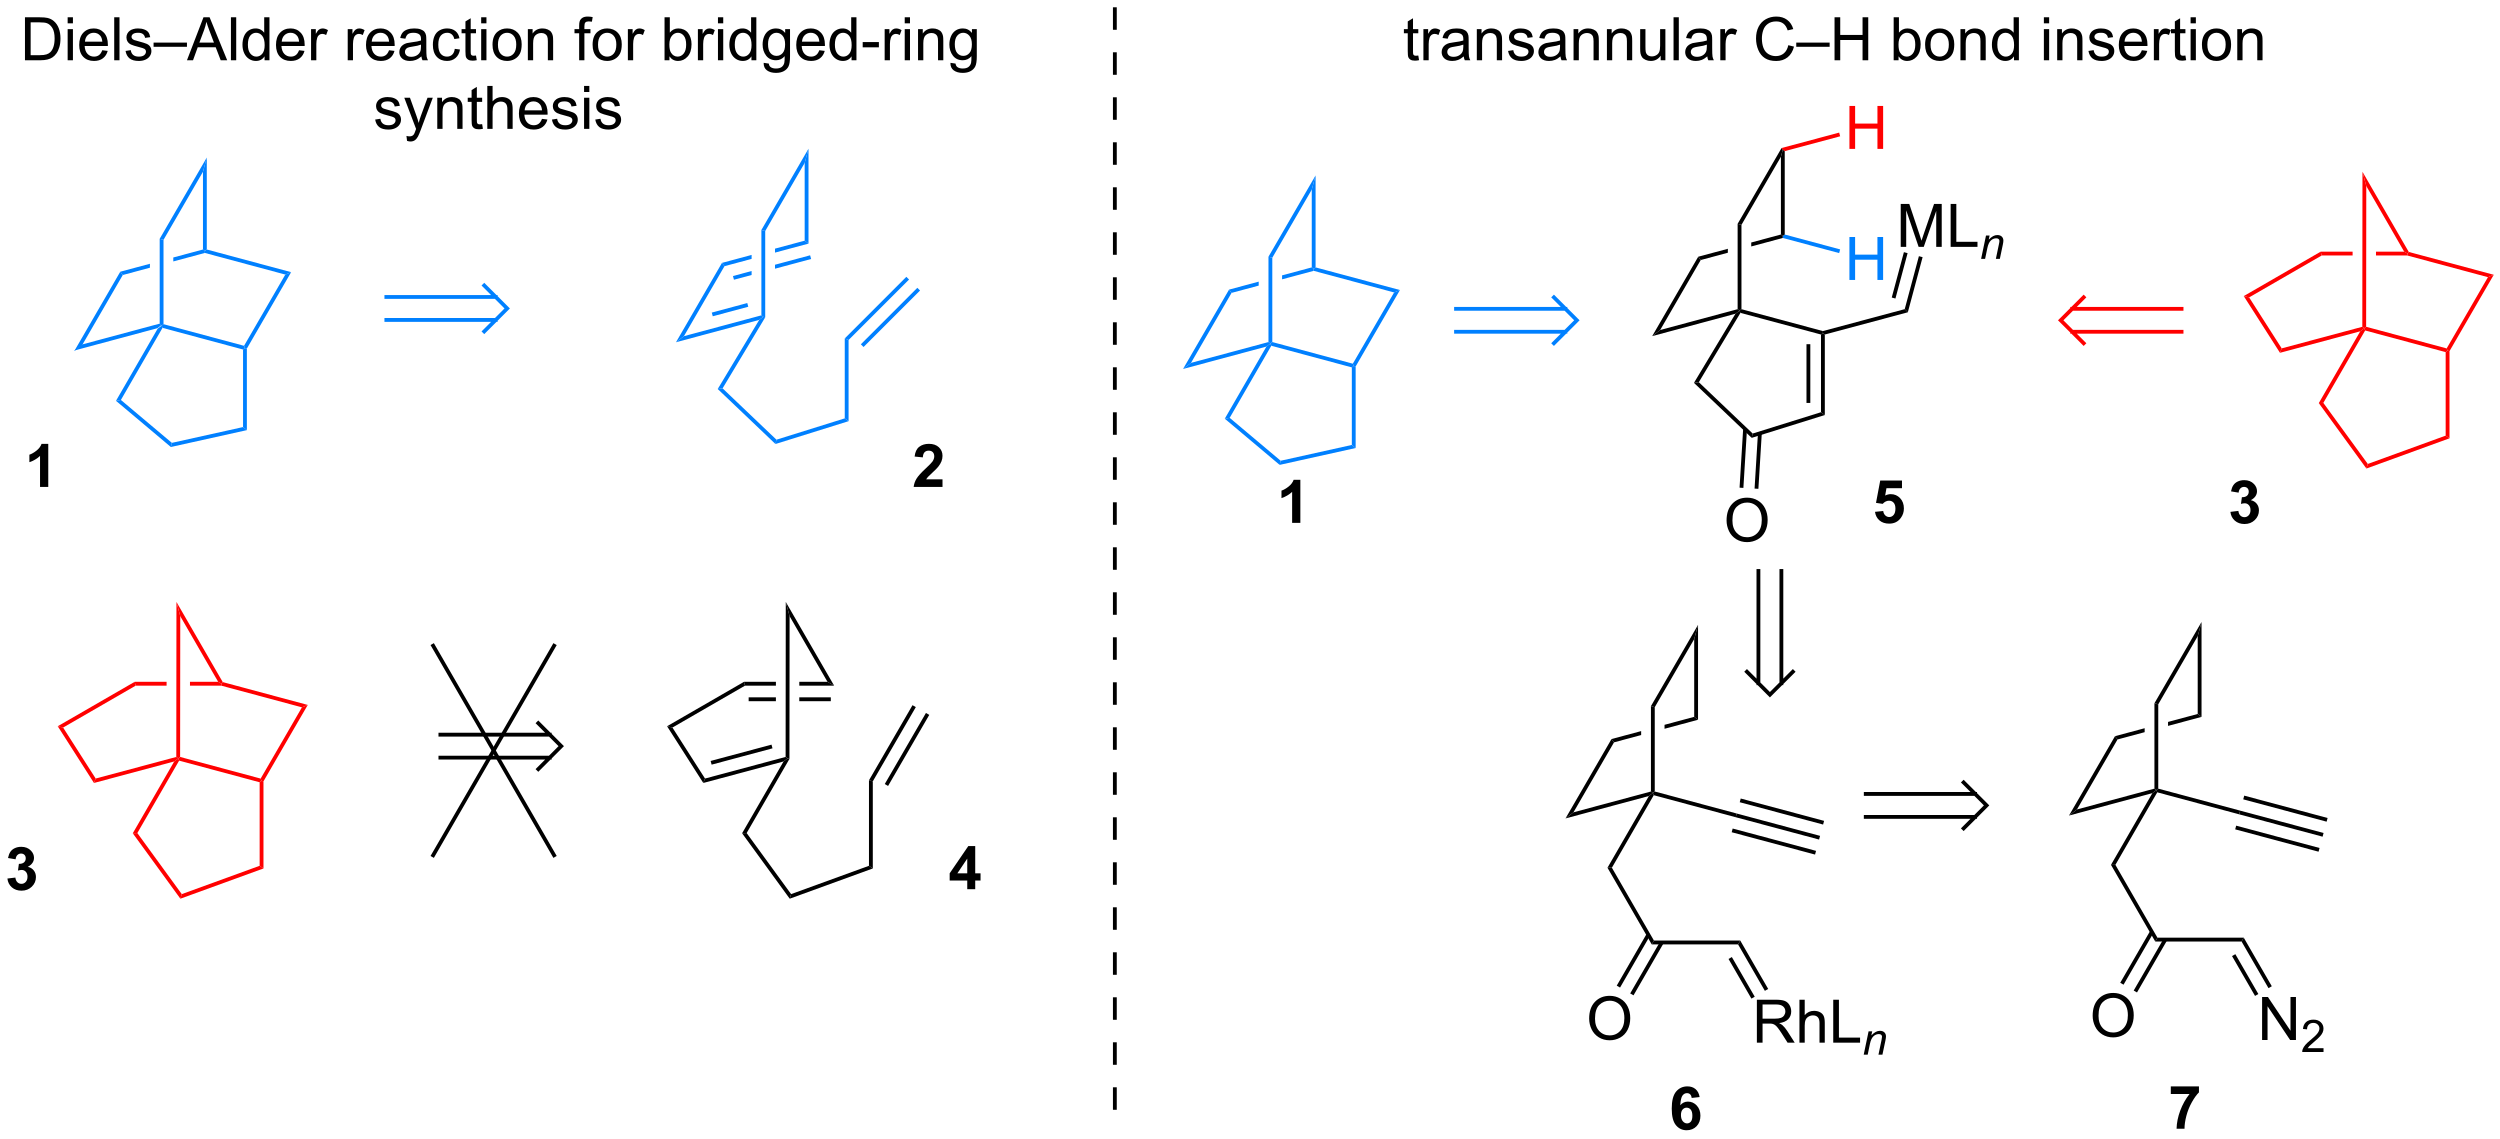 <?xml version="1.0" encoding="UTF-8"?>
<!DOCTYPE svg PUBLIC '-//W3C//DTD SVG 1.0//EN'
          'http://www.w3.org/TR/2001/REC-SVG-20010904/DTD/svg10.dtd'>
<svg stroke-dasharray="none" shape-rendering="auto" xmlns="http://www.w3.org/2000/svg" font-family="'Dialog'" text-rendering="auto" width="90" fill-opacity="1" color-interpolation="auto" color-rendering="auto" preserveAspectRatio="xMidYMid meet" font-size="12px" viewBox="0 0 90 41" fill="black" xmlns:xlink="http://www.w3.org/1999/xlink" stroke="black" image-rendering="auto" stroke-miterlimit="10" stroke-linecap="square" stroke-linejoin="miter" font-style="normal" stroke-width="1" height="41" stroke-dashoffset="0" font-weight="normal" stroke-opacity="1"
><!--Generated by the Batik Graphics2D SVG Generator--><defs id="genericDefs"
  /><g
  ><defs id="defs1"
    ><clipPath clipPathUnits="userSpaceOnUse" id="clipPath1"
      ><path d="M0.944 0.776 L343.94 0.776 L343.94 156.785 L0.944 156.785 L0.944 0.776 Z"
      /></clipPath
      ><clipPath clipPathUnits="userSpaceOnUse" id="clipPath2"
      ><path d="M37 -0.833 L37 150.838 L370.46 150.838 L370.46 -0.833 Z"
      /></clipPath
    ></defs
    ><g fill="rgb(0,128,255)" transform="scale(0.262,0.262) translate(-0.944,-0.776) matrix(1.029,0,0,1.029,-37.114,1.633)" stroke="rgb(0,128,255)"
    ><path d="M46.887 45.979 L47.948 45.165 L58.277 42.39 L58.532 42.585 L58.003 42.992 Z" stroke="none" clip-path="url(#clipPath2)"
    /></g
    ><g fill="rgb(0,128,255)" transform="matrix(0.27,0,0,0.27,-9.986,0.225)" stroke="rgb(0,128,255)"
    ><path d="M58.655 42.882 L58.532 42.585 L58.787 42.39 L69.523 45.275 L69.646 45.572 L69.391 45.768 Z" stroke="none" clip-path="url(#clipPath2)"
    /></g
    ><g fill="rgb(0,128,255)" transform="matrix(0.27,0,0,0.27,-9.986,0.225)" stroke="rgb(0,128,255)"
    ><path d="M69.901 45.641 L69.646 45.572 L69.523 45.275 L75.029 35.776 L75.804 35.456 Z" stroke="none" clip-path="url(#clipPath2)"
    /></g
    ><g fill="rgb(0,128,255)" transform="matrix(0.27,0,0,0.27,-9.986,0.225)" stroke="rgb(0,128,255)"
    ><path d="M47.948 45.165 L46.887 45.979 L53.02 35.397 L53.356 35.835 Z" stroke="none" clip-path="url(#clipPath2)"
    /></g
    ><g fill="rgb(0,128,255)" transform="matrix(0.27,0,0,0.27,-9.986,0.225)" stroke="rgb(0,128,255)"
    ><path d="M64.047 32.434 L60.091 33.497 L60.091 33.497 L60.091 34.025 L60.091 34.025 L64.302 32.893 L64.302 32.629 L64.047 32.434 ZM56.973 34.335 L53.02 35.397 L53.356 35.835 L56.973 34.863 L56.973 34.863 L56.973 34.335 Z" stroke="none" clip-path="url(#clipPath2)"
    /></g
    ><g fill="rgb(0,128,255)" transform="matrix(0.27,0,0,0.27,-9.986,0.225)" stroke="rgb(0,128,255)"
    ><path d="M75.804 35.456 L75.029 35.776 L64.302 32.893 L64.302 32.629 L64.557 32.434 Z" stroke="none" clip-path="url(#clipPath2)"
    /></g
    ><g fill="rgb(0,128,255)" transform="matrix(0.27,0,0,0.27,-9.986,0.225)" stroke="rgb(0,128,255)"
    ><path d="M64.557 32.434 L64.302 32.629 L64.047 32.434 L64.047 22.069 L64.557 20.172 Z" stroke="none" clip-path="url(#clipPath2)"
    /></g
    ><g fill="rgb(0,128,255)" transform="matrix(0.27,0,0,0.27,-9.986,0.225)" stroke="rgb(0,128,255)"
    ><path d="M58.003 42.992 L58.532 42.585 L58.655 42.882 L53.105 52.494 L52.45 52.61 Z" stroke="none" clip-path="url(#clipPath2)"
    /></g
    ><g fill="rgb(0,128,255)" transform="matrix(0.27,0,0,0.27,-9.986,0.225)" stroke="rgb(0,128,255)"
    ><path d="M69.391 45.768 L69.646 45.572 L69.901 45.641 L69.901 56.518 L69.391 56.109 Z" stroke="none" clip-path="url(#clipPath2)"
    /></g
    ><g fill="rgb(0,128,255)" transform="matrix(0.27,0,0,0.27,-9.986,0.225)" stroke="rgb(0,128,255)"
    ><path d="M52.45 52.61 L53.105 52.494 L59.902 58.214 L59.766 58.767 Z" stroke="none" clip-path="url(#clipPath2)"
    /></g
    ><g fill="rgb(0,128,255)" transform="matrix(0.27,0,0,0.27,-9.986,0.225)" stroke="rgb(0,128,255)"
    ><path d="M59.766 58.767 L59.902 58.214 L69.391 56.109 L69.901 56.518 Z" stroke="none" clip-path="url(#clipPath2)"
    /></g
    ><g fill="rgb(0,128,255)" transform="matrix(0.27,0,0,0.27,-9.986,0.225)" stroke="rgb(0,128,255)"
    ><path d="M58.787 42.39 L58.532 42.585 L58.277 42.39 L58.277 31.008 L58.787 31.145 Z" stroke="none" clip-path="url(#clipPath2)"
    /></g
    ><g fill="rgb(0,128,255)" transform="matrix(0.27,0,0,0.27,-9.986,0.225)" stroke="rgb(0,128,255)"
    ><path d="M58.787 31.145 L58.277 31.008 L64.557 20.172 L64.047 22.069 Z" stroke="none" clip-path="url(#clipPath2)"
    /></g
    ><g fill="rgb(0,128,255)" transform="matrix(0.27,0,0,0.27,-9.986,0.225)" stroke="rgb(0,128,255)"
    ><path d="M127.115 44.801 L128.176 43.988 L138.504 41.212 L138.759 41.408 L138.215 41.818 ZM132.02 41.338 L136.754 40.066 L136.622 39.573 L131.888 40.845 Z" stroke="none" clip-path="url(#clipPath2)"
    /></g
    ><g fill="rgb(0,128,255)" transform="matrix(0.27,0,0,0.27,-9.986,0.225)" stroke="rgb(0,128,255)"
    ><path d="M128.176 43.988 L127.115 44.801 L133.248 34.219 L133.583 34.657 Z" stroke="none" clip-path="url(#clipPath2)"
    /></g
    ><g fill="rgb(0,128,255)" transform="matrix(0.27,0,0,0.27,-9.986,0.225)" stroke="rgb(0,128,255)"
    ><path d="M144.275 31.256 L140.319 32.319 L140.319 32.848 L140.319 32.848 L144.785 31.647 L144.275 31.256 ZM137.2 33.157 L133.248 34.219 L133.583 34.657 L137.2 33.686 L137.2 33.157 ZM145.001 33.206 L140.319 34.464 L140.319 34.464 L140.319 34.993 L145.134 33.699 L145.001 33.206 ZM137.2 35.302 L134.713 35.971 L134.845 36.464 L137.2 35.831 L137.2 35.302 Z" stroke="none" clip-path="url(#clipPath2)"
    /></g
    ><g fill="rgb(0,128,255)" transform="matrix(0.27,0,0,0.27,-9.986,0.225)" stroke="rgb(0,128,255)"
    ><path d="M144.785 31.647 L144.275 31.256 L144.275 20.892 L144.785 18.994 Z" stroke="none" clip-path="url(#clipPath2)"
    /></g
    ><g fill="rgb(0,128,255)" transform="matrix(0.27,0,0,0.27,-9.986,0.225)" stroke="rgb(0,128,255)"
    ><path d="M138.215 41.818 L138.759 41.408 L139.014 41.478 L133.329 50.947 L132.681 51.035 Z" stroke="none" clip-path="url(#clipPath2)"
    /></g
    ><g fill="rgb(0,128,255)" transform="matrix(0.27,0,0,0.27,-9.986,0.225)" stroke="rgb(0,128,255)"
    ><path d="M149.619 44.289 L150.129 44.5 L150.129 55.324 L149.619 54.949 Z" stroke="none" clip-path="url(#clipPath2)"
    /></g
    ><g fill="rgb(0,128,255)" transform="matrix(0.27,0,0,0.27,-9.986,0.225)" stroke="rgb(0,128,255)"
    ><path d="M132.681 51.035 L133.329 50.947 L140.513 57.792 L140.378 58.368 Z" stroke="none" clip-path="url(#clipPath2)"
    /></g
    ><g fill="rgb(0,128,255)" transform="matrix(0.27,0,0,0.27,-9.986,0.225)" stroke="rgb(0,128,255)"
    ><path d="M140.378 58.368 L140.513 57.792 L149.619 54.949 L150.129 55.324 Z" stroke="none" clip-path="url(#clipPath2)"
    /></g
    ><g fill="rgb(0,128,255)" transform="matrix(0.27,0,0,0.27,-9.986,0.225)" stroke="rgb(0,128,255)"
    ><path d="M139.014 41.478 L138.759 41.408 L138.504 41.212 L138.504 29.831 L139.014 29.968 Z" stroke="none" clip-path="url(#clipPath2)"
    /></g
    ><g fill="rgb(0,128,255)" transform="matrix(0.27,0,0,0.27,-9.986,0.225)" stroke="rgb(0,128,255)"
    ><path d="M139.014 29.968 L138.504 29.831 L144.785 18.994 L144.275 20.892 Z" stroke="none" clip-path="url(#clipPath2)"
    /></g
    ><g fill="rgb(0,128,255)" transform="matrix(0.27,0,0,0.27,-9.986,0.225)" stroke="rgb(0,128,255)"
    ><path d="M150.129 44.5 L149.619 44.289 L157.831 36.076 L158.192 36.437 ZM152.126 45.433 L159.657 37.902 L159.296 37.541 L151.765 45.072 Z" stroke="none" clip-path="url(#clipPath2)"
    /></g
    ><g fill="rgb(0,128,255)" stroke-width="0.51" transform="matrix(0.27,0,0,0.27,-9.986,0.225)" stroke-linecap="butt" stroke="rgb(0,128,255)"
    ><path fill="none" d="M88.5 38.764 L103.081 38.764 M88.5 41.826 L103.081 41.826 M101.551 43.356 L104.612 40.295 L101.551 37.234" clip-path="url(#clipPath2)"
    /></g
    ><g stroke-linecap="butt" stroke-width="0.51" transform="matrix(0.27,0,0,0.27,-9.986,0.225)"
    ><path fill="none" d="M95.705 97.123 L110.286 97.123 M95.705 100.184 L110.286 100.184 M108.756 101.715 L111.817 98.653 L108.756 95.592" clip-path="url(#clipPath2)"
    /></g
    ><g transform="matrix(0.27,0,0,0.27,-9.986,0.225)"
    ><path d="M111.087 113.074 L94.96 85.141 L94.832 84.92 L94.39 85.175 L94.518 85.396 L110.645 113.329 L110.772 113.55 L111.214 113.295 L111.087 113.074 Z" stroke="none" clip-path="url(#clipPath2)"
    /></g
    ><g transform="matrix(0.27,0,0,0.27,-9.986,0.225)"
    ><path d="M94.96 113.329 L111.087 85.396 L111.214 85.175 L110.772 84.92 L110.645 85.141 L94.518 113.074 L94.39 113.295 L94.832 113.55 L94.96 113.329 Z" stroke="none" clip-path="url(#clipPath2)"
    /></g
    ><g fill="red" transform="matrix(0.27,0,0,0.27,-9.986,0.225)" stroke="red"
    ><path d="M49.515 103.562 L49.744 102.972 L60.491 100.092 L60.746 100.288 L60.217 100.694 Z" stroke="none" clip-path="url(#clipPath2)"
    /></g
    ><g fill="red" transform="matrix(0.27,0,0,0.27,-9.986,0.225)" stroke="red"
    ><path d="M60.869 100.585 L60.746 100.288 L61.001 100.093 L71.738 102.978 L71.86 103.275 L71.605 103.471 Z" stroke="none" clip-path="url(#clipPath2)"
    /></g
    ><g fill="red" transform="matrix(0.27,0,0,0.27,-9.986,0.225)" stroke="red"
    ><path d="M72.115 103.344 L71.86 103.275 L71.738 102.978 L77.243 93.479 L78.019 93.159 Z" stroke="none" clip-path="url(#clipPath2)"
    /></g
    ><g fill="red" transform="matrix(0.27,0,0,0.27,-9.986,0.225)" stroke="red"
    ><path d="M54.94 90.077 L55.076 90.587 L59.197 90.587 L59.197 90.077 ZM62.316 90.077 L62.315 90.587 L66.483 90.587 L66.517 90.332 L66.075 90.077 Z" stroke="none" clip-path="url(#clipPath2)"
    /></g
    ><g fill="red" transform="matrix(0.27,0,0,0.27,-9.986,0.225)" stroke="red"
    ><path d="M78.019 93.159 L77.243 93.479 L66.483 90.587 L66.517 90.332 L66.685 90.113 Z" stroke="none" clip-path="url(#clipPath2)"
    /></g
    ><g fill="red" transform="matrix(0.27,0,0,0.27,-9.986,0.225)" stroke="red"
    ><path d="M66.685 90.113 L66.517 90.332 L66.075 90.077 L61.02 81.326 L60.512 79.426 Z" stroke="none" clip-path="url(#clipPath2)"
    /></g
    ><g fill="red" transform="matrix(0.27,0,0,0.27,-9.986,0.225)" stroke="red"
    ><path d="M61.001 100.093 L60.746 100.288 L60.491 100.092 L60.512 79.426 L61.02 81.326 Z" stroke="none" clip-path="url(#clipPath2)"
    /></g
    ><g fill="red" transform="matrix(0.27,0,0,0.27,-9.986,0.225)" stroke="red"
    ><path d="M54.94 90.077 L55.076 90.587 L45.4 96.174 L44.682 95.999 Z" stroke="none" clip-path="url(#clipPath2)"
    /></g
    ><g fill="red" transform="matrix(0.27,0,0,0.27,-9.986,0.225)" stroke="red"
    ><path d="M44.682 95.999 L45.4 96.174 L49.744 102.972 L49.515 103.562 Z" stroke="none" clip-path="url(#clipPath2)"
    /></g
    ><g fill="red" transform="matrix(0.27,0,0,0.27,-9.986,0.225)" stroke="red"
    ><path d="M60.217 100.694 L60.746 100.288 L60.869 100.585 L55.296 110.239 L54.688 110.271 Z" stroke="none" clip-path="url(#clipPath2)"
    /></g
    ><g fill="red" transform="matrix(0.27,0,0,0.27,-9.986,0.225)" stroke="red"
    ><path d="M71.605 103.471 L71.86 103.275 L72.115 103.344 L72.115 114.962 L71.605 114.605 Z" stroke="none" clip-path="url(#clipPath2)"
    /></g
    ><g fill="red" transform="matrix(0.27,0,0,0.27,-9.986,0.225)" stroke="red"
    ><path d="M54.688 110.271 L55.296 110.239 L61.223 118.382 L61.036 118.993 Z" stroke="none" clip-path="url(#clipPath2)"
    /></g
    ><g fill="red" transform="matrix(0.27,0,0,0.27,-9.986,0.225)" stroke="red"
    ><path d="M61.036 118.993 L61.223 118.382 L71.605 114.605 L72.115 114.962 Z" stroke="none" clip-path="url(#clipPath2)"
    /></g
    ><g transform="matrix(0.27,0,0,0.27,-9.986,0.225)"
    ><path d="M130.758 103.562 L130.987 102.972 L141.734 100.092 L141.989 100.288 L141.46 100.694 ZM131.868 101.12 L139.985 98.945 L139.853 98.452 L131.736 100.627 Z" stroke="none" clip-path="url(#clipPath2)"
    /></g
    ><g transform="matrix(0.27,0,0,0.27,-9.986,0.225)"
    ><path d="M153.359 103.344 L152.848 103.206 L158.653 93.191 L159.095 93.447 ZM155.396 103.96 L160.887 94.486 L160.445 94.23 L154.954 103.704 Z" stroke="none" clip-path="url(#clipPath2)"
    /></g
    ><g transform="matrix(0.27,0,0,0.27,-9.986,0.225)"
    ><path d="M136.183 90.077 L136.319 90.587 L140.44 90.587 L140.441 90.077 ZM143.559 90.077 L143.558 90.587 L148.202 90.587 L147.318 90.077 ZM136.806 92.148 L136.806 92.659 L140.438 92.659 L140.439 92.148 ZM143.556 92.148 L143.556 92.659 L147.76 92.659 L147.76 92.148 Z" stroke="none" clip-path="url(#clipPath2)"
    /></g
    ><g transform="matrix(0.27,0,0,0.27,-9.986,0.225)"
    ><path d="M148.202 90.587 L147.318 90.077 L142.264 81.326 L141.755 79.426 Z" stroke="none" clip-path="url(#clipPath2)"
    /></g
    ><g transform="matrix(0.27,0,0,0.27,-9.986,0.225)"
    ><path d="M142.244 100.357 L141.989 100.288 L141.734 100.092 L141.755 79.426 L142.264 81.326 Z" stroke="none" clip-path="url(#clipPath2)"
    /></g
    ><g transform="matrix(0.27,0,0,0.27,-9.986,0.225)"
    ><path d="M136.183 90.077 L136.319 90.587 L126.643 96.174 L125.926 95.999 Z" stroke="none" clip-path="url(#clipPath2)"
    /></g
    ><g transform="matrix(0.27,0,0,0.27,-9.986,0.225)"
    ><path d="M125.926 95.999 L126.643 96.174 L130.987 102.972 L130.758 103.562 Z" stroke="none" clip-path="url(#clipPath2)"
    /></g
    ><g transform="matrix(0.27,0,0,0.27,-9.986,0.225)"
    ><path d="M141.46 100.694 L141.989 100.288 L142.244 100.357 L136.539 110.239 L135.931 110.271 Z" stroke="none" clip-path="url(#clipPath2)"
    /></g
    ><g transform="matrix(0.27,0,0,0.27,-9.986,0.225)"
    ><path d="M152.848 103.206 L153.359 103.344 L153.359 114.962 L152.848 114.605 Z" stroke="none" clip-path="url(#clipPath2)"
    /></g
    ><g transform="matrix(0.27,0,0,0.27,-9.986,0.225)"
    ><path d="M135.931 110.271 L136.539 110.239 L142.466 118.382 L142.28 118.993 Z" stroke="none" clip-path="url(#clipPath2)"
    /></g
    ><g transform="matrix(0.27,0,0,0.27,-9.986,0.225)"
    ><path d="M142.28 118.993 L142.466 118.382 L152.848 114.605 L153.359 114.962 Z" stroke="none" clip-path="url(#clipPath2)"
    /></g
    ><g transform="matrix(0.27,0,0,0.27,-9.986,0.225)"
    ><path d="M40.314 7.2 L40.314 1.473 L42.288 1.473 Q42.955 1.473 43.306 1.554 Q43.798 1.669 44.147 1.966 Q44.6 2.348 44.825 2.945 Q45.048 3.538 45.048 4.304 Q45.048 4.958 44.895 5.463 Q44.744 5.966 44.504 6.296 Q44.267 6.625 43.983 6.815 Q43.702 7.005 43.301 7.104 Q42.9 7.2 42.382 7.2 L40.314 7.2 ZM41.072 6.523 L42.296 6.523 Q42.861 6.523 43.184 6.419 Q43.507 6.312 43.697 6.122 Q43.968 5.851 44.116 5.398 Q44.267 4.942 44.267 4.294 Q44.267 3.395 43.973 2.913 Q43.679 2.429 43.257 2.265 Q42.952 2.148 42.275 2.148 L41.072 2.148 L41.072 6.523 ZM46.005 2.281 L46.005 1.473 L46.709 1.473 L46.709 2.281 L46.005 2.281 ZM46.005 7.2 L46.005 3.052 L46.709 3.052 L46.709 7.2 L46.005 7.2 ZM50.619 5.864 L51.345 5.953 Q51.173 6.591 50.707 6.942 Q50.244 7.294 49.522 7.294 Q48.611 7.294 48.077 6.734 Q47.546 6.171 47.546 5.161 Q47.546 4.114 48.085 3.536 Q48.624 2.958 49.483 2.958 Q50.314 2.958 50.84 3.526 Q51.369 4.091 51.369 5.117 Q51.369 5.179 51.366 5.304 L48.272 5.304 Q48.312 5.989 48.658 6.354 Q49.007 6.716 49.525 6.716 Q49.913 6.716 50.187 6.513 Q50.46 6.309 50.619 5.864 ZM48.312 4.726 L50.627 4.726 Q50.58 4.203 50.361 3.942 Q50.025 3.536 49.491 3.536 Q49.007 3.536 48.676 3.861 Q48.345 4.184 48.312 4.726 ZM52.214 7.2 L52.214 1.473 L52.917 1.473 L52.917 7.2 L52.214 7.2 ZM53.725 5.96 L54.421 5.851 Q54.478 6.27 54.746 6.494 Q55.015 6.716 55.494 6.716 Q55.978 6.716 56.212 6.518 Q56.447 6.32 56.447 6.054 Q56.447 5.817 56.241 5.679 Q56.095 5.585 55.522 5.442 Q54.749 5.247 54.45 5.104 Q54.15 4.96 53.996 4.71 Q53.843 4.458 53.843 4.153 Q53.843 3.874 53.968 3.64 Q54.095 3.403 54.314 3.247 Q54.478 3.124 54.762 3.041 Q55.046 2.958 55.369 2.958 Q55.858 2.958 56.225 3.098 Q56.595 3.239 56.77 3.479 Q56.947 3.718 57.015 4.122 L56.327 4.216 Q56.28 3.895 56.054 3.716 Q55.83 3.536 55.421 3.536 Q54.937 3.536 54.728 3.697 Q54.522 3.856 54.522 4.07 Q54.522 4.208 54.608 4.317 Q54.694 4.429 54.877 4.505 Q54.983 4.544 55.499 4.684 Q56.244 4.882 56.538 5.01 Q56.835 5.138 57.002 5.38 Q57.171 5.622 57.171 5.981 Q57.171 6.333 56.965 6.643 Q56.759 6.953 56.371 7.125 Q55.986 7.294 55.499 7.294 Q54.689 7.294 54.265 6.958 Q53.843 6.622 53.725 5.96 ZM57.462 5.411 L57.462 4.843 L61.913 4.843 L61.913 5.411 L57.462 5.411 ZM61.914 7.2 L64.115 1.473 L64.933 1.473 L67.276 7.2 L66.412 7.2 L65.745 5.466 L63.349 5.466 L62.722 7.2 L61.914 7.2 ZM63.568 4.848 L65.511 4.848 L64.912 3.263 Q64.638 2.538 64.505 2.075 Q64.396 2.624 64.198 3.169 L63.568 4.848 ZM67.776 7.2 L67.776 1.473 L68.48 1.473 L68.48 7.2 L67.776 7.2 ZM72.259 7.2 L72.259 6.677 Q71.866 7.294 71.1 7.294 Q70.603 7.294 70.186 7.02 Q69.772 6.747 69.543 6.257 Q69.314 5.765 69.314 5.13 Q69.314 4.507 69.52 4.002 Q69.728 3.497 70.142 3.229 Q70.556 2.958 71.069 2.958 Q71.444 2.958 71.736 3.117 Q72.03 3.273 72.213 3.528 L72.213 1.473 L72.913 1.473 L72.913 7.2 L72.259 7.2 ZM70.038 5.13 Q70.038 5.927 70.374 6.322 Q70.71 6.716 71.166 6.716 Q71.627 6.716 71.95 6.338 Q72.272 5.96 72.272 5.187 Q72.272 4.335 71.944 3.937 Q71.616 3.538 71.134 3.538 Q70.666 3.538 70.35 3.921 Q70.038 4.304 70.038 5.13 ZM76.857 5.864 L77.584 5.953 Q77.412 6.591 76.946 6.942 Q76.482 7.294 75.761 7.294 Q74.849 7.294 74.315 6.734 Q73.784 6.171 73.784 5.161 Q73.784 4.114 74.323 3.536 Q74.862 2.958 75.722 2.958 Q76.552 2.958 77.078 3.526 Q77.607 4.091 77.607 5.117 Q77.607 5.179 77.605 5.304 L74.511 5.304 Q74.55 5.989 74.896 6.354 Q75.245 6.716 75.763 6.716 Q76.151 6.716 76.425 6.513 Q76.698 6.309 76.857 5.864 ZM74.55 4.726 L76.865 4.726 Q76.818 4.203 76.599 3.942 Q76.263 3.536 75.73 3.536 Q75.245 3.536 74.914 3.861 Q74.584 4.184 74.55 4.726 ZM78.46 7.2 L78.46 3.052 L79.093 3.052 L79.093 3.679 Q79.335 3.239 79.538 3.098 Q79.744 2.958 79.991 2.958 Q80.345 2.958 80.713 3.184 L80.47 3.835 Q80.213 3.684 79.955 3.684 Q79.725 3.684 79.541 3.822 Q79.358 3.96 79.28 4.208 Q79.163 4.583 79.163 5.028 L79.163 7.2 L78.46 7.2 ZM83.347 7.2 L83.347 3.052 L83.98 3.052 L83.98 3.679 Q84.222 3.239 84.425 3.098 Q84.63 2.958 84.878 2.958 Q85.232 2.958 85.599 3.184 L85.357 3.835 Q85.099 3.684 84.841 3.684 Q84.612 3.684 84.427 3.822 Q84.245 3.96 84.167 4.208 Q84.05 4.583 84.05 5.028 L84.05 7.2 L83.347 7.2 ZM88.857 5.864 L89.584 5.953 Q89.412 6.591 88.946 6.942 Q88.482 7.294 87.761 7.294 Q86.849 7.294 86.315 6.734 Q85.784 6.171 85.784 5.161 Q85.784 4.114 86.323 3.536 Q86.862 2.958 87.722 2.958 Q88.552 2.958 89.078 3.526 Q89.607 4.091 89.607 5.117 Q89.607 5.179 89.605 5.304 L86.511 5.304 Q86.55 5.989 86.896 6.354 Q87.245 6.716 87.763 6.716 Q88.151 6.716 88.425 6.513 Q88.698 6.309 88.857 5.864 ZM86.55 4.726 L88.865 4.726 Q88.818 4.203 88.599 3.942 Q88.263 3.536 87.73 3.536 Q87.245 3.536 86.914 3.861 Q86.584 4.184 86.55 4.726 ZM93.174 6.687 Q92.783 7.02 92.421 7.158 Q92.061 7.294 91.647 7.294 Q90.963 7.294 90.595 6.96 Q90.228 6.625 90.228 6.106 Q90.228 5.802 90.366 5.549 Q90.507 5.296 90.731 5.145 Q90.955 4.992 91.236 4.913 Q91.444 4.859 91.861 4.809 Q92.713 4.708 93.116 4.567 Q93.119 4.421 93.119 4.382 Q93.119 3.953 92.921 3.778 Q92.65 3.538 92.119 3.538 Q91.624 3.538 91.387 3.713 Q91.15 3.888 91.038 4.328 L90.35 4.234 Q90.444 3.794 90.658 3.523 Q90.874 3.249 91.28 3.104 Q91.686 2.958 92.22 2.958 Q92.752 2.958 93.082 3.083 Q93.416 3.208 93.572 3.398 Q93.728 3.585 93.791 3.874 Q93.827 4.054 93.827 4.523 L93.827 5.46 Q93.827 6.442 93.871 6.703 Q93.916 6.96 94.049 7.2 L93.314 7.2 Q93.205 6.981 93.174 6.687 ZM93.116 5.117 Q92.733 5.273 91.968 5.382 Q91.533 5.445 91.353 5.523 Q91.174 5.601 91.075 5.752 Q90.978 5.903 90.978 6.085 Q90.978 6.367 91.192 6.554 Q91.405 6.742 91.814 6.742 Q92.22 6.742 92.535 6.565 Q92.853 6.388 93.002 6.078 Q93.116 5.841 93.116 5.375 L93.116 5.117 ZM97.623 5.679 L98.315 5.77 Q98.201 6.484 97.735 6.89 Q97.269 7.294 96.589 7.294 Q95.737 7.294 95.219 6.737 Q94.701 6.179 94.701 5.14 Q94.701 4.468 94.922 3.966 Q95.146 3.46 95.602 3.21 Q96.058 2.958 96.591 2.958 Q97.269 2.958 97.698 3.299 Q98.128 3.64 98.248 4.27 L97.565 4.375 Q97.466 3.958 97.219 3.747 Q96.972 3.536 96.62 3.536 Q96.089 3.536 95.755 3.916 Q95.425 4.296 95.425 5.122 Q95.425 5.958 95.745 6.338 Q96.065 6.716 96.581 6.716 Q96.995 6.716 97.271 6.463 Q97.55 6.208 97.623 5.679 ZM100.451 6.57 L100.552 7.192 Q100.255 7.255 100.021 7.255 Q99.638 7.255 99.427 7.135 Q99.216 7.013 99.13 6.815 Q99.045 6.617 99.045 5.984 L99.045 3.598 L98.529 3.598 L98.529 3.052 L99.045 3.052 L99.045 2.023 L99.745 1.601 L99.745 3.052 L100.451 3.052 L100.451 3.598 L99.745 3.598 L99.745 6.023 Q99.745 6.325 99.781 6.411 Q99.818 6.497 99.901 6.549 Q99.987 6.598 100.144 6.598 Q100.261 6.598 100.451 6.57 ZM101.142 2.281 L101.142 1.473 L101.845 1.473 L101.845 2.281 L101.142 2.281 ZM101.142 7.2 L101.142 3.052 L101.845 3.052 L101.845 7.2 L101.142 7.2 ZM102.654 5.125 Q102.654 3.973 103.295 3.419 Q103.831 2.958 104.599 2.958 Q105.456 2.958 105.998 3.518 Q106.542 4.078 106.542 5.067 Q106.542 5.867 106.3 6.328 Q106.06 6.786 105.602 7.041 Q105.144 7.294 104.599 7.294 Q103.73 7.294 103.19 6.737 Q102.654 6.177 102.654 5.125 ZM103.378 5.125 Q103.378 5.921 103.724 6.32 Q104.073 6.716 104.599 6.716 Q105.123 6.716 105.469 6.317 Q105.818 5.919 105.818 5.101 Q105.818 4.333 105.469 3.937 Q105.12 3.538 104.599 3.538 Q104.073 3.538 103.724 3.934 Q103.378 4.328 103.378 5.125 ZM107.366 7.2 L107.366 3.052 L107.999 3.052 L107.999 3.64 Q108.455 2.958 109.319 2.958 Q109.694 2.958 110.007 3.093 Q110.322 3.226 110.478 3.445 Q110.634 3.663 110.697 3.966 Q110.736 4.161 110.736 4.648 L110.736 7.2 L110.033 7.2 L110.033 4.677 Q110.033 4.247 109.95 4.033 Q109.869 3.82 109.66 3.695 Q109.452 3.567 109.171 3.567 Q108.72 3.567 108.395 3.854 Q108.069 4.138 108.069 4.934 L108.069 7.2 L107.366 7.2 ZM114.205 7.2 L114.205 3.598 L113.585 3.598 L113.585 3.052 L114.205 3.052 L114.205 2.609 Q114.205 2.192 114.28 1.989 Q114.382 1.716 114.637 1.546 Q114.892 1.375 115.353 1.375 Q115.65 1.375 116.009 1.445 L115.905 2.059 Q115.686 2.02 115.491 2.02 Q115.171 2.02 115.038 2.158 Q114.905 2.294 114.905 2.669 L114.905 3.052 L115.713 3.052 L115.713 3.598 L114.905 3.598 L114.905 7.2 L114.205 7.2 ZM115.998 5.125 Q115.998 3.973 116.638 3.419 Q117.175 2.958 117.943 2.958 Q118.8 2.958 119.341 3.518 Q119.886 4.078 119.886 5.067 Q119.886 5.867 119.644 6.328 Q119.404 6.786 118.946 7.041 Q118.487 7.294 117.943 7.294 Q117.073 7.294 116.534 6.737 Q115.998 6.177 115.998 5.125 ZM116.722 5.125 Q116.722 5.921 117.068 6.32 Q117.417 6.716 117.943 6.716 Q118.466 6.716 118.813 6.317 Q119.162 5.919 119.162 5.101 Q119.162 4.333 118.813 3.937 Q118.464 3.538 117.943 3.538 Q117.417 3.538 117.068 3.934 Q116.722 4.328 116.722 5.125 ZM120.702 7.2 L120.702 3.052 L121.335 3.052 L121.335 3.679 Q121.577 3.239 121.78 3.098 Q121.986 2.958 122.233 2.958 Q122.588 2.958 122.955 3.184 L122.713 3.835 Q122.455 3.684 122.197 3.684 Q121.968 3.684 121.783 3.822 Q121.6 3.96 121.522 4.208 Q121.405 4.583 121.405 5.028 L121.405 7.2 L120.702 7.2 ZM126.245 7.2 L125.591 7.2 L125.591 1.473 L126.295 1.473 L126.295 3.515 Q126.74 2.958 127.433 2.958 Q127.815 2.958 128.156 3.111 Q128.498 3.265 128.719 3.546 Q128.94 3.825 129.065 4.221 Q129.19 4.614 129.19 5.062 Q129.19 6.13 128.662 6.713 Q128.136 7.294 127.396 7.294 Q126.662 7.294 126.245 6.679 L126.245 7.2 ZM126.237 5.093 Q126.237 5.841 126.44 6.171 Q126.771 6.716 127.339 6.716 Q127.8 6.716 128.136 6.315 Q128.472 5.913 128.472 5.122 Q128.472 4.309 128.149 3.924 Q127.826 3.536 127.37 3.536 Q126.909 3.536 126.573 3.937 Q126.237 4.335 126.237 5.093 ZM130.038 7.2 L130.038 3.052 L130.671 3.052 L130.671 3.679 Q130.913 3.239 131.116 3.098 Q131.322 2.958 131.569 2.958 Q131.923 2.958 132.291 3.184 L132.048 3.835 Q131.791 3.684 131.533 3.684 Q131.304 3.684 131.119 3.822 Q130.936 3.96 130.858 4.208 Q130.741 4.583 130.741 5.028 L130.741 7.2 L130.038 7.2 ZM132.713 2.281 L132.713 1.473 L133.416 1.473 L133.416 2.281 L132.713 2.281 ZM132.713 7.2 L132.713 3.052 L133.416 3.052 L133.416 7.2 L132.713 7.2 ZM137.177 7.2 L137.177 6.677 Q136.784 7.294 136.018 7.294 Q135.521 7.294 135.104 7.02 Q134.69 6.747 134.461 6.257 Q134.232 5.765 134.232 5.13 Q134.232 4.507 134.438 4.002 Q134.646 3.497 135.06 3.229 Q135.474 2.958 135.987 2.958 Q136.362 2.958 136.654 3.117 Q136.948 3.273 137.131 3.528 L137.131 1.473 L137.831 1.473 L137.831 7.2 L137.177 7.2 ZM134.956 5.13 Q134.956 5.927 135.292 6.322 Q135.628 6.716 136.084 6.716 Q136.545 6.716 136.868 6.338 Q137.19 5.96 137.19 5.187 Q137.19 4.335 136.862 3.937 Q136.534 3.538 136.052 3.538 Q135.584 3.538 135.268 3.921 Q134.956 4.304 134.956 5.13 ZM138.806 7.544 L139.491 7.645 Q139.533 7.963 139.728 8.106 Q139.991 8.302 140.444 8.302 Q140.931 8.302 141.197 8.106 Q141.463 7.911 141.556 7.559 Q141.611 7.346 141.608 6.656 Q141.147 7.2 140.46 7.2 Q139.603 7.2 139.134 6.583 Q138.666 5.966 138.666 5.101 Q138.666 4.507 138.879 4.007 Q139.095 3.505 139.504 3.231 Q139.913 2.958 140.463 2.958 Q141.197 2.958 141.673 3.552 L141.673 3.052 L142.322 3.052 L142.322 6.638 Q142.322 7.606 142.124 8.01 Q141.929 8.416 141.499 8.65 Q141.072 8.885 140.447 8.885 Q139.705 8.885 139.246 8.549 Q138.791 8.216 138.806 7.544 ZM139.39 5.052 Q139.39 5.867 139.713 6.242 Q140.038 6.617 140.525 6.617 Q141.009 6.617 141.338 6.244 Q141.666 5.872 141.666 5.075 Q141.666 4.312 141.327 3.927 Q140.991 3.538 140.515 3.538 Q140.046 3.538 139.718 3.921 Q139.39 4.302 139.39 5.052 ZM146.224 5.864 L146.951 5.953 Q146.779 6.591 146.313 6.942 Q145.849 7.294 145.128 7.294 Q144.216 7.294 143.683 6.734 Q143.151 6.171 143.151 5.161 Q143.151 4.114 143.69 3.536 Q144.229 2.958 145.089 2.958 Q145.92 2.958 146.446 3.526 Q146.974 4.091 146.974 5.117 Q146.974 5.179 146.972 5.304 L143.878 5.304 Q143.917 5.989 144.263 6.354 Q144.612 6.716 145.131 6.716 Q145.518 6.716 145.792 6.513 Q146.065 6.309 146.224 5.864 ZM143.917 4.726 L146.232 4.726 Q146.185 4.203 145.966 3.942 Q145.631 3.536 145.097 3.536 Q144.612 3.536 144.281 3.861 Q143.951 4.184 143.917 4.726 ZM150.525 7.2 L150.525 6.677 Q150.132 7.294 149.366 7.294 Q148.869 7.294 148.452 7.02 Q148.038 6.747 147.809 6.257 Q147.58 5.765 147.58 5.13 Q147.58 4.507 147.785 4.002 Q147.994 3.497 148.408 3.229 Q148.822 2.958 149.335 2.958 Q149.71 2.958 150.002 3.117 Q150.296 3.273 150.478 3.528 L150.478 1.473 L151.179 1.473 L151.179 7.2 L150.525 7.2 ZM148.304 5.13 Q148.304 5.927 148.64 6.322 Q148.976 6.716 149.431 6.716 Q149.892 6.716 150.215 6.338 Q150.538 5.96 150.538 5.187 Q150.538 4.335 150.21 3.937 Q149.882 3.538 149.4 3.538 Q148.931 3.538 148.616 3.921 Q148.304 4.304 148.304 5.13 ZM152.011 5.481 L152.011 4.773 L154.17 4.773 L154.17 5.481 L152.011 5.481 ZM154.94 7.2 L154.94 3.052 L155.573 3.052 L155.573 3.679 Q155.815 3.239 156.018 3.098 Q156.224 2.958 156.472 2.958 Q156.826 2.958 157.193 3.184 L156.951 3.835 Q156.693 3.684 156.435 3.684 Q156.206 3.684 156.021 3.822 Q155.839 3.96 155.761 4.208 Q155.643 4.583 155.643 5.028 L155.643 7.2 L154.94 7.2 ZM157.615 2.281 L157.615 1.473 L158.318 1.473 L158.318 2.281 L157.615 2.281 ZM157.615 7.2 L157.615 3.052 L158.318 3.052 L158.318 7.2 L157.615 7.2 ZM159.39 7.2 L159.39 3.052 L160.022 3.052 L160.022 3.64 Q160.478 2.958 161.343 2.958 Q161.718 2.958 162.03 3.093 Q162.345 3.226 162.502 3.445 Q162.658 3.663 162.72 3.966 Q162.759 4.161 162.759 4.648 L162.759 7.2 L162.056 7.2 L162.056 4.677 Q162.056 4.247 161.973 4.033 Q161.892 3.82 161.684 3.695 Q161.476 3.567 161.194 3.567 Q160.744 3.567 160.418 3.854 Q160.093 4.138 160.093 4.934 L160.093 7.2 L159.39 7.2 ZM163.709 7.544 L164.393 7.645 Q164.435 7.963 164.631 8.106 Q164.893 8.302 165.347 8.302 Q165.834 8.302 166.099 8.106 Q166.365 7.911 166.459 7.559 Q166.513 7.346 166.511 6.656 Q166.05 7.2 165.362 7.2 Q164.506 7.2 164.037 6.583 Q163.568 5.966 163.568 5.101 Q163.568 4.507 163.781 4.007 Q163.998 3.505 164.406 3.231 Q164.815 2.958 165.365 2.958 Q166.099 2.958 166.576 3.552 L166.576 3.052 L167.224 3.052 L167.224 6.638 Q167.224 7.606 167.026 8.01 Q166.831 8.416 166.401 8.65 Q165.974 8.885 165.349 8.885 Q164.607 8.885 164.149 8.549 Q163.693 8.216 163.709 7.544 ZM164.292 5.052 Q164.292 5.867 164.615 6.242 Q164.94 6.617 165.427 6.617 Q165.912 6.617 166.24 6.244 Q166.568 5.872 166.568 5.075 Q166.568 4.312 166.229 3.927 Q165.893 3.538 165.417 3.538 Q164.948 3.538 164.62 3.921 Q164.292 4.302 164.292 5.052 Z" stroke="none" clip-path="url(#clipPath2)"
    /></g
    ><g transform="matrix(0.27,0,0,0.27,-9.986,0.225)"
    ><path d="M87.007 15.11 L87.702 15.001 Q87.759 15.42 88.028 15.644 Q88.296 15.866 88.775 15.866 Q89.259 15.866 89.494 15.668 Q89.728 15.47 89.728 15.204 Q89.728 14.967 89.522 14.829 Q89.377 14.735 88.804 14.592 Q88.03 14.397 87.731 14.254 Q87.431 14.11 87.278 13.86 Q87.124 13.608 87.124 13.303 Q87.124 13.024 87.249 12.79 Q87.377 12.553 87.595 12.397 Q87.759 12.274 88.043 12.191 Q88.327 12.108 88.65 12.108 Q89.14 12.108 89.507 12.248 Q89.877 12.389 90.051 12.629 Q90.228 12.868 90.296 13.272 L89.608 13.366 Q89.561 13.045 89.335 12.866 Q89.111 12.686 88.702 12.686 Q88.218 12.686 88.009 12.847 Q87.804 13.006 87.804 13.22 Q87.804 13.358 87.89 13.467 Q87.975 13.579 88.158 13.655 Q88.265 13.694 88.78 13.834 Q89.525 14.032 89.819 14.16 Q90.116 14.287 90.283 14.53 Q90.452 14.772 90.452 15.131 Q90.452 15.483 90.246 15.793 Q90.041 16.103 89.653 16.274 Q89.267 16.444 88.78 16.444 Q87.97 16.444 87.546 16.108 Q87.124 15.772 87.007 15.11 ZM91.257 17.949 L91.179 17.288 Q91.408 17.35 91.58 17.35 Q91.814 17.35 91.955 17.272 Q92.095 17.194 92.186 17.053 Q92.252 16.949 92.4 16.53 Q92.421 16.472 92.463 16.358 L90.89 12.202 L91.647 12.202 L92.509 14.603 Q92.679 15.061 92.811 15.563 Q92.931 15.079 93.1 14.618 L93.986 12.202 L94.689 12.202 L93.111 16.42 Q92.858 17.105 92.718 17.363 Q92.53 17.709 92.288 17.871 Q92.046 18.035 91.71 18.035 Q91.507 18.035 91.257 17.949 ZM95.288 16.35 L95.288 12.202 L95.921 12.202 L95.921 12.79 Q96.377 12.108 97.241 12.108 Q97.616 12.108 97.929 12.243 Q98.244 12.376 98.4 12.595 Q98.556 12.813 98.619 13.116 Q98.658 13.311 98.658 13.798 L98.658 16.35 L97.955 16.35 L97.955 13.827 Q97.955 13.397 97.871 13.183 Q97.791 12.97 97.582 12.845 Q97.374 12.717 97.093 12.717 Q96.642 12.717 96.317 13.004 Q95.991 13.287 95.991 14.084 L95.991 16.35 L95.288 16.35 ZM101.271 15.72 L101.373 16.342 Q101.076 16.405 100.841 16.405 Q100.459 16.405 100.248 16.285 Q100.037 16.163 99.951 15.965 Q99.865 15.767 99.865 15.134 L99.865 12.748 L99.349 12.748 L99.349 12.202 L99.865 12.202 L99.865 11.173 L100.565 10.751 L100.565 12.202 L101.271 12.202 L101.271 12.748 L100.565 12.748 L100.565 15.173 Q100.565 15.475 100.602 15.561 Q100.638 15.647 100.722 15.699 Q100.808 15.748 100.964 15.748 Q101.081 15.748 101.271 15.72 ZM101.96 16.35 L101.96 10.623 L102.663 10.623 L102.663 12.678 Q103.155 12.108 103.905 12.108 Q104.366 12.108 104.705 12.29 Q105.046 12.47 105.192 12.79 Q105.338 13.11 105.338 13.72 L105.338 16.35 L104.634 16.35 L104.634 13.72 Q104.634 13.194 104.405 12.954 Q104.179 12.712 103.759 12.712 Q103.447 12.712 103.171 12.876 Q102.897 13.037 102.78 13.316 Q102.663 13.592 102.663 14.079 L102.663 16.35 L101.96 16.35 ZM109.248 15.014 L109.974 15.103 Q109.802 15.741 109.336 16.092 Q108.873 16.444 108.151 16.444 Q107.24 16.444 106.706 15.884 Q106.175 15.321 106.175 14.311 Q106.175 13.264 106.714 12.686 Q107.253 12.108 108.112 12.108 Q108.943 12.108 109.469 12.675 Q109.998 13.241 109.998 14.267 Q109.998 14.329 109.995 14.454 L106.901 14.454 Q106.94 15.139 107.287 15.504 Q107.636 15.866 108.154 15.866 Q108.542 15.866 108.815 15.662 Q109.089 15.459 109.248 15.014 ZM106.94 13.876 L109.255 13.876 Q109.209 13.353 108.99 13.092 Q108.654 12.686 108.12 12.686 Q107.636 12.686 107.305 13.011 Q106.974 13.334 106.94 13.876 ZM110.577 15.11 L111.272 15.001 Q111.33 15.42 111.598 15.644 Q111.866 15.866 112.345 15.866 Q112.83 15.866 113.064 15.668 Q113.299 15.47 113.299 15.204 Q113.299 14.967 113.093 14.829 Q112.947 14.735 112.374 14.592 Q111.6 14.397 111.301 14.254 Q111.002 14.11 110.848 13.86 Q110.694 13.608 110.694 13.303 Q110.694 13.024 110.819 12.79 Q110.947 12.553 111.166 12.397 Q111.33 12.274 111.614 12.191 Q111.897 12.108 112.22 12.108 Q112.71 12.108 113.077 12.248 Q113.447 12.389 113.621 12.629 Q113.799 12.868 113.866 13.272 L113.179 13.366 Q113.132 13.045 112.905 12.866 Q112.681 12.686 112.272 12.686 Q111.788 12.686 111.58 12.847 Q111.374 13.006 111.374 13.22 Q111.374 13.358 111.46 13.467 Q111.546 13.579 111.728 13.655 Q111.835 13.694 112.35 13.834 Q113.095 14.032 113.39 14.16 Q113.686 14.287 113.853 14.53 Q114.022 14.772 114.022 15.131 Q114.022 15.483 113.817 15.793 Q113.611 16.103 113.223 16.274 Q112.838 16.444 112.35 16.444 Q111.541 16.444 111.116 16.108 Q110.694 15.772 110.577 15.11 ZM114.861 11.431 L114.861 10.623 L115.564 10.623 L115.564 11.431 L114.861 11.431 ZM114.861 16.35 L114.861 12.202 L115.564 12.202 L115.564 16.35 L114.861 16.35 ZM116.355 15.11 L117.05 15.001 Q117.107 15.42 117.375 15.644 Q117.644 15.866 118.123 15.866 Q118.607 15.866 118.841 15.668 Q119.076 15.47 119.076 15.204 Q119.076 14.967 118.87 14.829 Q118.724 14.735 118.151 14.592 Q117.378 14.397 117.078 14.254 Q116.779 14.11 116.625 13.86 Q116.472 13.608 116.472 13.303 Q116.472 13.024 116.597 12.79 Q116.724 12.553 116.943 12.397 Q117.107 12.274 117.391 12.191 Q117.675 12.108 117.998 12.108 Q118.487 12.108 118.855 12.248 Q119.224 12.389 119.399 12.629 Q119.576 12.868 119.644 13.272 L118.956 13.366 Q118.909 13.045 118.683 12.866 Q118.459 12.686 118.05 12.686 Q117.565 12.686 117.357 12.847 Q117.151 13.006 117.151 13.22 Q117.151 13.358 117.237 13.467 Q117.323 13.579 117.505 13.655 Q117.612 13.694 118.128 13.834 Q118.873 14.032 119.167 14.16 Q119.464 14.287 119.63 14.53 Q119.8 14.772 119.8 15.131 Q119.8 15.483 119.594 15.793 Q119.388 16.103 119 16.274 Q118.615 16.444 118.128 16.444 Q117.318 16.444 116.894 16.108 Q116.472 15.772 116.355 15.11 Z" stroke="none" clip-path="url(#clipPath2)"
    /></g
    ><g fill="rgb(0,128,255)" transform="matrix(0.27,0,0,0.27,-9.986,0.225)" stroke="rgb(0,128,255)"
    ><path d="M194.725 48.363 L195.786 47.55 L206.115 44.774 L206.37 44.97 L205.841 45.376 Z" stroke="none" clip-path="url(#clipPath2)"
    /></g
    ><g fill="rgb(0,128,255)" transform="matrix(0.27,0,0,0.27,-9.986,0.225)" stroke="rgb(0,128,255)"
    ><path d="M206.493 45.267 L206.37 44.97 L206.625 44.774 L217.362 47.66 L217.484 47.957 L217.229 48.152 Z" stroke="none" clip-path="url(#clipPath2)"
    /></g
    ><g fill="rgb(0,128,255)" transform="matrix(0.27,0,0,0.27,-9.986,0.225)" stroke="rgb(0,128,255)"
    ><path d="M217.739 48.025 L217.484 47.957 L217.362 47.66 L222.867 38.16 L223.643 37.84 Z" stroke="none" clip-path="url(#clipPath2)"
    /></g
    ><g fill="rgb(0,128,255)" transform="matrix(0.27,0,0,0.27,-9.986,0.225)" stroke="rgb(0,128,255)"
    ><path d="M195.786 47.55 L194.725 48.363 L200.858 37.782 L201.194 38.219 Z" stroke="none" clip-path="url(#clipPath2)"
    /></g
    ><g fill="rgb(0,128,255)" transform="matrix(0.27,0,0,0.27,-9.986,0.225)" stroke="rgb(0,128,255)"
    ><path d="M211.886 34.818 L207.929 35.881 L207.929 36.41 L207.929 36.41 L212.141 35.278 L212.141 35.014 L211.886 34.818 ZM204.811 36.719 L200.858 37.782 L201.194 38.219 L204.811 37.248 L204.811 37.248 L204.811 36.719 Z" stroke="none" clip-path="url(#clipPath2)"
    /></g
    ><g fill="rgb(0,128,255)" transform="matrix(0.27,0,0,0.27,-9.986,0.225)" stroke="rgb(0,128,255)"
    ><path d="M223.643 37.84 L222.867 38.16 L212.141 35.278 L212.141 35.014 L212.396 34.818 Z" stroke="none" clip-path="url(#clipPath2)"
    /></g
    ><g fill="rgb(0,128,255)" transform="matrix(0.27,0,0,0.27,-9.986,0.225)" stroke="rgb(0,128,255)"
    ><path d="M212.396 34.818 L212.141 35.014 L211.886 34.818 L211.886 24.454 L212.396 22.556 Z" stroke="none" clip-path="url(#clipPath2)"
    /></g
    ><g fill="rgb(0,128,255)" transform="matrix(0.27,0,0,0.27,-9.986,0.225)" stroke="rgb(0,128,255)"
    ><path d="M205.841 45.376 L206.37 44.97 L206.493 45.267 L200.944 54.879 L200.288 54.994 Z" stroke="none" clip-path="url(#clipPath2)"
    /></g
    ><g fill="rgb(0,128,255)" transform="matrix(0.27,0,0,0.27,-9.986,0.225)" stroke="rgb(0,128,255)"
    ><path d="M217.229 48.152 L217.484 47.957 L217.739 48.025 L217.739 58.903 L217.229 58.493 Z" stroke="none" clip-path="url(#clipPath2)"
    /></g
    ><g fill="rgb(0,128,255)" transform="matrix(0.27,0,0,0.27,-9.986,0.225)" stroke="rgb(0,128,255)"
    ><path d="M200.288 54.994 L200.944 54.879 L207.74 60.599 L207.605 61.151 Z" stroke="none" clip-path="url(#clipPath2)"
    /></g
    ><g fill="rgb(0,128,255)" transform="matrix(0.27,0,0,0.27,-9.986,0.225)" stroke="rgb(0,128,255)"
    ><path d="M207.605 61.151 L207.74 60.599 L217.229 58.493 L217.739 58.903 Z" stroke="none" clip-path="url(#clipPath2)"
    /></g
    ><g fill="rgb(0,128,255)" transform="matrix(0.27,0,0,0.27,-9.986,0.225)" stroke="rgb(0,128,255)"
    ><path d="M206.625 44.774 L206.37 44.97 L206.115 44.774 L206.115 33.393 L206.625 33.53 Z" stroke="none" clip-path="url(#clipPath2)"
    /></g
    ><g fill="rgb(0,128,255)" transform="matrix(0.27,0,0,0.27,-9.986,0.225)" stroke="rgb(0,128,255)"
    ><path d="M206.625 33.53 L206.115 33.393 L212.396 22.556 L211.886 24.454 Z" stroke="none" clip-path="url(#clipPath2)"
    /></g
    ><g transform="matrix(0.27,0,0,0.27,-9.986,0.225)"
    ><path d="M257.279 43.981 L258.341 43.168 L268.669 40.392 L268.924 40.587 L268.38 40.998 Z" stroke="none" clip-path="url(#clipPath2)"
    /></g
    ><g transform="matrix(0.27,0,0,0.27,-9.986,0.225)"
    ><path d="M269.044 40.884 L268.924 40.587 L269.18 40.392 L280.039 43.31 L280.039 43.574 L279.784 43.77 Z" stroke="none" clip-path="url(#clipPath2)"
    /></g
    ><g fill="rgb(0,128,255)" transform="matrix(0.27,0,0,0.27,-9.986,0.225)" stroke="rgb(0,128,255)"
    ><path d="M283.575 36.493 L283.575 30.767 L284.333 30.767 L284.333 33.118 L287.309 33.118 L287.309 30.767 L288.067 30.767 L288.067 36.493 L287.309 36.493 L287.309 33.793 L284.333 33.793 L284.333 36.493 L283.575 36.493 Z" stroke="none" clip-path="url(#clipPath2)"
    /></g
    ><g transform="matrix(0.27,0,0,0.27,-9.986,0.225)"
    ><path d="M258.341 43.168 L257.279 43.981 L263.413 33.399 L263.748 33.837 Z" stroke="none" clip-path="url(#clipPath2)"
    /></g
    ><g transform="matrix(0.27,0,0,0.27,-9.986,0.225)"
    ><path d="M274.44 30.436 L270.483 31.499 L270.483 32.027 L274.695 30.895 L274.695 30.631 L274.44 30.436 ZM267.365 32.337 L263.413 33.399 L263.748 33.837 L267.365 32.865 L267.365 32.337 Z" stroke="none" clip-path="url(#clipPath2)"
    /></g
    ><g fill="rgb(0,128,255)" transform="matrix(0.27,0,0,0.27,-9.986,0.225)" stroke="rgb(0,128,255)"
    ><path d="M282.337 32.421 L282.205 32.914 L274.695 30.895 L274.695 30.631 L274.95 30.436 Z" stroke="none" clip-path="url(#clipPath2)"
    /></g
    ><g transform="matrix(0.27,0,0,0.27,-9.986,0.225)"
    ><path d="M274.95 30.436 L274.695 30.631 L274.44 30.436 L274.44 20.072 L274.695 19.123 L274.95 19.319 Z" stroke="none" clip-path="url(#clipPath2)"
    /></g
    ><g transform="matrix(0.27,0,0,0.27,-9.986,0.225)"
    ><path d="M268.38 40.998 L268.924 40.587 L269.044 40.884 L263.494 50.127 L262.846 50.215 Z" stroke="none" clip-path="url(#clipPath2)"
    /></g
    ><g transform="matrix(0.27,0,0,0.27,-9.986,0.225)"
    ><path d="M279.784 43.77 L280.039 43.574 L280.294 43.77 L280.294 54.503 L279.784 54.128 ZM277.85 45.057 L277.85 52.894 L278.36 52.894 L278.36 45.057 Z" stroke="none" clip-path="url(#clipPath2)"
    /></g
    ><g transform="matrix(0.27,0,0,0.27,-9.986,0.225)"
    ><path d="M262.846 50.215 L263.494 50.127 L270.678 56.972 L270.543 57.548 Z" stroke="none" clip-path="url(#clipPath2)"
    /></g
    ><g transform="matrix(0.27,0,0,0.27,-9.986,0.225)"
    ><path d="M270.543 57.548 L270.678 56.972 L279.784 54.128 L280.294 54.503 Z" stroke="none" clip-path="url(#clipPath2)"
    /></g
    ><g transform="matrix(0.27,0,0,0.27,-9.986,0.225)"
    ><path d="M269.18 40.392 L268.924 40.587 L268.669 40.392 L268.669 29.01 L269.18 29.148 Z" stroke="none" clip-path="url(#clipPath2)"
    /></g
    ><g transform="matrix(0.27,0,0,0.27,-9.986,0.225)"
    ><path d="M269.18 29.148 L268.669 29.01 L274.527 18.904 L274.695 19.123 L274.44 20.072 Z" stroke="none" clip-path="url(#clipPath2)"
    /></g
    ><g transform="matrix(0.27,0,0,0.27,-9.986,0.225)"
    ><path d="M267.194 68.562 Q267.194 67.135 267.96 66.331 Q268.725 65.523 269.936 65.523 Q270.728 65.523 271.363 65.903 Q272.001 66.281 272.335 66.958 Q272.671 67.635 272.671 68.495 Q272.671 69.367 272.319 70.055 Q271.968 70.742 271.322 71.096 Q270.678 71.45 269.931 71.45 Q269.124 71.45 268.486 71.06 Q267.85 70.666 267.522 69.992 Q267.194 69.315 267.194 68.562 ZM267.975 68.573 Q267.975 69.609 268.53 70.206 Q269.087 70.799 269.928 70.799 Q270.783 70.799 271.335 70.198 Q271.889 69.596 271.889 68.492 Q271.889 67.791 271.652 67.271 Q271.416 66.75 270.96 66.463 Q270.507 66.174 269.939 66.174 Q269.134 66.174 268.553 66.729 Q267.975 67.281 267.975 68.573 Z" stroke="none" clip-path="url(#clipPath2)"
    /></g
    ><g transform="matrix(0.27,0,0,0.27,-9.986,0.225)"
    ><path d="M269.407 56.34 L268.927 64.19 L269.436 64.221 L269.916 56.371 ZM271.38 56.925 L270.928 64.312 L271.437 64.343 L271.889 56.956 Z" stroke="none" clip-path="url(#clipPath2)"
    /></g
    ><g transform="matrix(0.27,0,0,0.27,-9.986,0.225)"
    ><path d="M280.294 43.77 L280.039 43.574 L280.039 43.31 L290.947 40.387 L291.363 40.804 Z" stroke="none" clip-path="url(#clipPath2)"
    /></g
    ><g transform="matrix(0.27,0,0,0.27,-9.986,0.225)"
    ><path d="M290.415 32.086 L290.415 26.36 L291.555 26.36 L292.912 30.414 Q293.099 30.979 293.185 31.261 Q293.282 30.948 293.49 30.344 L294.86 26.36 L295.881 26.36 L295.881 32.086 L295.149 32.086 L295.149 27.292 L293.485 32.086 L292.803 32.086 L291.146 27.211 L291.146 32.086 L290.415 32.086 ZM297.071 32.086 L297.071 26.36 L297.829 26.36 L297.829 31.409 L300.649 31.409 L300.649 32.086 L297.071 32.086 Z" stroke="none" clip-path="url(#clipPath2)"
    /></g
    ><g transform="matrix(0.27,0,0,0.27,-9.986,0.225)"
    ><path d="M301.133 33.686 L301.784 30.575 L302.264 30.575 L302.151 31.116 Q302.464 30.797 302.735 30.651 Q303.008 30.505 303.294 30.505 Q303.671 30.505 303.885 30.709 Q304.102 30.915 304.102 31.256 Q304.102 31.43 304.026 31.801 L303.63 33.686 L303.1 33.686 L303.512 31.713 Q303.575 31.426 303.575 31.29 Q303.575 31.133 303.467 31.038 Q303.36 30.94 303.159 30.94 Q302.751 30.94 302.432 31.233 Q302.116 31.526 301.966 32.239 L301.665 33.686 L301.133 33.686 Z" stroke="none" clip-path="url(#clipPath2)"
    /></g
    ><g transform="matrix(0.27,0,0,0.27,-9.986,0.225)"
    ><path d="M291.363 40.804 L290.947 40.387 L292.839 33.324 L293.332 33.456 ZM289.71 38.97 L291.331 32.92 L290.839 32.788 L289.217 38.838 Z" stroke="none" clip-path="url(#clipPath2)"
    /></g
    ><g fill="rgb(0,128,255)" stroke-width="0.51" transform="matrix(0.27,0,0,0.27,-9.986,0.225)" stroke-linecap="butt" stroke="rgb(0,128,255)"
    ><path fill="none" d="M231.123 40.342 L245.704 40.342 M231.123 43.404 L245.704 43.404 M244.173 44.934 L247.235 41.873 L244.173 38.812" clip-path="url(#clipPath2)"
    /></g
    ><g fill="red" transform="matrix(0.27,0,0,0.27,-9.986,0.225)" stroke="red"
    ><path d="M283.577 19.019 L283.577 13.293 L284.335 13.293 L284.335 15.644 L287.311 15.644 L287.311 13.293 L288.069 13.293 L288.069 19.019 L287.311 19.019 L287.311 16.319 L284.335 16.319 L284.335 19.019 L283.577 19.019 Z" stroke="none" clip-path="url(#clipPath2)"
    /></g
    ><g fill="red" transform="matrix(0.27,0,0,0.27,-9.986,0.225)" stroke="red"
    ><path d="M274.95 19.319 L274.695 19.123 L274.527 18.904 L282.207 16.846 L282.339 17.339 Z" stroke="none" clip-path="url(#clipPath2)"
    /></g
    ><g fill="red" transform="matrix(0.27,0,0,0.27,-9.986,0.225)" stroke="red"
    ><path d="M340.984 46.207 L341.213 45.617 L351.96 42.738 L352.215 42.934 L351.686 43.339 Z" stroke="none" clip-path="url(#clipPath2)"
    /></g
    ><g fill="red" transform="matrix(0.27,0,0,0.27,-9.986,0.225)" stroke="red"
    ><path d="M352.338 43.231 L352.215 42.934 L352.47 42.738 L363.207 45.623 L363.329 45.92 L363.074 46.116 Z" stroke="none" clip-path="url(#clipPath2)"
    /></g
    ><g fill="red" transform="matrix(0.27,0,0,0.27,-9.986,0.225)" stroke="red"
    ><path d="M363.584 45.989 L363.329 45.92 L363.207 45.623 L368.712 36.124 L369.487 35.804 Z" stroke="none" clip-path="url(#clipPath2)"
    /></g
    ><g fill="red" transform="matrix(0.27,0,0,0.27,-9.986,0.225)" stroke="red"
    ><path d="M346.408 32.722 L346.545 33.232 L350.666 33.232 L350.666 32.722 ZM353.784 32.722 L353.784 33.232 L357.952 33.232 L357.985 32.977 L357.543 32.722 Z" stroke="none" clip-path="url(#clipPath2)"
    /></g
    ><g fill="red" transform="matrix(0.27,0,0,0.27,-9.986,0.225)" stroke="red"
    ><path d="M369.487 35.804 L368.712 36.124 L357.952 33.232 L357.985 32.977 L358.154 32.758 Z" stroke="none" clip-path="url(#clipPath2)"
    /></g
    ><g fill="red" transform="matrix(0.27,0,0,0.27,-9.986,0.225)" stroke="red"
    ><path d="M358.154 32.758 L357.985 32.977 L357.543 32.722 L352.489 23.971 L351.981 22.071 Z" stroke="none" clip-path="url(#clipPath2)"
    /></g
    ><g fill="red" transform="matrix(0.27,0,0,0.27,-9.986,0.225)" stroke="red"
    ><path d="M352.47 42.738 L352.215 42.934 L351.96 42.738 L351.981 22.071 L352.489 23.971 Z" stroke="none" clip-path="url(#clipPath2)"
    /></g
    ><g fill="red" transform="matrix(0.27,0,0,0.27,-9.986,0.225)" stroke="red"
    ><path d="M346.408 32.722 L346.545 33.232 L336.869 38.819 L336.151 38.644 Z" stroke="none" clip-path="url(#clipPath2)"
    /></g
    ><g fill="red" transform="matrix(0.27,0,0,0.27,-9.986,0.225)" stroke="red"
    ><path d="M336.151 38.644 L336.869 38.819 L341.213 45.617 L340.984 46.207 Z" stroke="none" clip-path="url(#clipPath2)"
    /></g
    ><g fill="red" transform="matrix(0.27,0,0,0.27,-9.986,0.225)" stroke="red"
    ><path d="M351.686 43.339 L352.215 42.934 L352.338 43.231 L346.764 52.884 L346.157 52.916 Z" stroke="none" clip-path="url(#clipPath2)"
    /></g
    ><g fill="red" transform="matrix(0.27,0,0,0.27,-9.986,0.225)" stroke="red"
    ><path d="M363.074 46.116 L363.329 45.92 L363.584 45.989 L363.584 57.608 L363.074 57.25 Z" stroke="none" clip-path="url(#clipPath2)"
    /></g
    ><g fill="red" transform="matrix(0.27,0,0,0.27,-9.986,0.225)" stroke="red"
    ><path d="M346.157 52.916 L346.764 52.884 L352.692 61.027 L352.505 61.638 Z" stroke="none" clip-path="url(#clipPath2)"
    /></g
    ><g fill="red" transform="matrix(0.27,0,0,0.27,-9.986,0.225)" stroke="red"
    ><path d="M352.505 61.638 L352.692 61.027 L363.074 57.25 L363.584 57.608 Z" stroke="none" clip-path="url(#clipPath2)"
    /></g
    ><g fill="red" stroke-width="0.51" transform="matrix(0.27,0,0,0.27,-9.986,0.225)" stroke-linecap="butt" stroke="red"
    ><path fill="none" d="M327.858 43.404 L313.276 43.404 M327.858 40.342 L313.276 40.342 M314.807 38.812 L311.745 41.873 L314.807 44.934" clip-path="url(#clipPath2)"
    /></g
    ><g transform="matrix(0.27,0,0,0.27,-9.986,0.225)"
    ><path d="M43.42 64.095 L42.323 64.095 L42.323 59.957 Q41.722 60.52 40.904 60.791 L40.904 59.793 Q41.334 59.653 41.836 59.262 Q42.342 58.869 42.529 58.345 L43.42 58.345 L43.42 64.095 Z" stroke="none" clip-path="url(#clipPath2)"
    /></g
    ><g transform="matrix(0.27,0,0,0.27,-9.986,0.225)"
    ><path d="M162.653 63.074 L162.653 64.095 L158.807 64.095 Q158.869 63.517 159.182 62.999 Q159.494 62.481 160.416 61.626 Q161.159 60.934 161.325 60.689 Q161.552 60.348 161.552 60.017 Q161.552 59.65 161.354 59.452 Q161.159 59.254 160.81 59.254 Q160.466 59.254 160.263 59.462 Q160.06 59.668 160.028 60.15 L158.935 60.041 Q159.034 59.134 159.549 58.741 Q160.065 58.345 160.838 58.345 Q161.685 58.345 162.169 58.803 Q162.653 59.259 162.653 59.939 Q162.653 60.324 162.515 60.676 Q162.377 61.025 162.075 61.408 Q161.877 61.66 161.357 62.137 Q160.838 62.613 160.698 62.77 Q160.56 62.926 160.474 63.074 L162.653 63.074 Z" stroke="none" clip-path="url(#clipPath2)"
    /></g
    ><g transform="matrix(0.27,0,0,0.27,-9.986,0.225)"
    ><path d="M37.972 116.304 L39.034 116.176 Q39.084 116.582 39.305 116.799 Q39.529 117.012 39.847 117.012 Q40.185 117.012 40.417 116.754 Q40.652 116.496 40.652 116.059 Q40.652 115.645 40.428 115.403 Q40.206 115.16 39.886 115.16 Q39.675 115.16 39.381 115.241 L39.503 114.348 Q39.948 114.358 40.183 114.155 Q40.417 113.95 40.417 113.608 Q40.417 113.319 40.245 113.147 Q40.073 112.975 39.787 112.975 Q39.506 112.975 39.305 113.171 Q39.107 113.366 39.066 113.741 L38.053 113.569 Q38.159 113.051 38.37 112.741 Q38.584 112.429 38.964 112.252 Q39.347 112.075 39.818 112.075 Q40.628 112.075 41.115 112.59 Q41.519 113.012 41.519 113.543 Q41.519 114.296 40.693 114.746 Q41.185 114.85 41.48 115.218 Q41.777 115.585 41.777 116.106 Q41.777 116.858 41.224 117.392 Q40.675 117.924 39.855 117.924 Q39.076 117.924 38.563 117.475 Q38.053 117.028 37.972 116.304 Z" stroke="none" clip-path="url(#clipPath2)"
    /></g
    ><g transform="matrix(0.27,0,0,0.27,-9.986,0.225)"
    ><path d="M165.952 117.725 L165.952 116.571 L163.608 116.571 L163.608 115.61 L166.093 111.975 L167.015 111.975 L167.015 115.607 L167.726 115.607 L167.726 116.571 L167.015 116.571 L167.015 117.725 L165.952 117.725 ZM165.952 115.607 L165.952 113.649 L164.637 115.607 L165.952 115.607 Z" stroke="none" clip-path="url(#clipPath2)"
    /></g
    ><g transform="matrix(0.27,0,0,0.27,-9.986,0.225)"
    ><path d="M210.365 68.886 L209.269 68.886 L209.269 64.748 Q208.668 65.311 207.85 65.582 L207.85 64.584 Q208.28 64.444 208.782 64.053 Q209.287 63.66 209.475 63.136 L210.365 63.136 L210.365 68.886 Z" stroke="none" clip-path="url(#clipPath2)"
    /></g
    ><g transform="matrix(0.27,0,0,0.27,-9.986,0.225)"
    ><path d="M334.372 67.415 L335.434 67.288 Q335.484 67.694 335.705 67.91 Q335.929 68.124 336.247 68.124 Q336.585 68.124 336.817 67.866 Q337.052 67.608 337.052 67.171 Q337.052 66.757 336.828 66.514 Q336.606 66.272 336.286 66.272 Q336.075 66.272 335.781 66.353 L335.903 65.46 Q336.348 65.47 336.583 65.267 Q336.817 65.061 336.817 64.72 Q336.817 64.431 336.645 64.259 Q336.473 64.087 336.187 64.087 Q335.906 64.087 335.705 64.283 Q335.507 64.478 335.466 64.853 L334.453 64.681 Q334.559 64.163 334.77 63.853 Q334.984 63.54 335.364 63.363 Q335.747 63.186 336.218 63.186 Q337.028 63.186 337.515 63.702 Q337.919 64.124 337.919 64.655 Q337.919 65.408 337.093 65.858 Q337.585 65.962 337.88 66.329 Q338.177 66.697 338.177 67.218 Q338.177 67.97 337.625 68.504 Q337.075 69.035 336.255 69.035 Q335.476 69.035 334.963 68.587 Q334.453 68.139 334.372 67.415 Z" stroke="none" clip-path="url(#clipPath2)"
    /></g
    ><g transform="matrix(0.27,0,0,0.27,-9.986,0.225)"
    ><path d="M286.986 67.412 L288.08 67.3 Q288.127 67.67 288.356 67.889 Q288.588 68.105 288.887 68.105 Q289.231 68.105 289.468 67.826 Q289.708 67.545 289.708 66.983 Q289.708 66.457 289.471 66.194 Q289.236 65.928 288.856 65.928 Q288.385 65.928 288.01 66.347 L287.119 66.217 L287.682 63.238 L290.583 63.238 L290.583 64.264 L288.512 64.264 L288.341 65.238 Q288.708 65.053 289.091 65.053 Q289.822 65.053 290.33 65.584 Q290.838 66.115 290.838 66.964 Q290.838 67.67 290.426 68.225 Q289.869 68.985 288.877 68.985 Q288.083 68.985 287.583 68.558 Q287.083 68.131 286.986 67.412 Z" stroke="none" clip-path="url(#clipPath2)"
    /></g
    ><g stroke-linecap="butt" stroke-width="0.51" transform="matrix(0.27,0,0,0.27,-9.986,0.225)"
    ><path fill="none" d="M274.503 75.293 L274.503 90.265 M271.442 75.293 L271.442 90.265 M269.911 88.734 L272.972 91.796 L276.034 88.734" clip-path="url(#clipPath2)"
    /></g
    ><g transform="matrix(0.27,0,0,0.27,-9.986,0.225)"
    ><path d="M312.853 107.906 L313.914 107.093 L324.243 104.317 L324.498 104.513 L323.969 104.919 Z" stroke="none" clip-path="url(#clipPath2)"
    /></g
    ><g transform="matrix(0.27,0,0,0.27,-9.986,0.225)"
    ><path d="M324.621 104.81 L324.498 104.513 L324.753 104.317 L335.673 107.252 L335.551 107.747 Z" stroke="none" clip-path="url(#clipPath2)"
    /></g
    ><g transform="matrix(0.27,0,0,0.27,-9.986,0.225)"
    ><path d="M335.551 107.747 L335.673 107.252 L346.795 110.232 L346.663 110.725 ZM336.083 105.745 L347.199 108.724 L347.331 108.231 L336.215 105.252 ZM335.01 109.747 L346.126 112.726 L346.259 112.233 L335.142 109.254 Z" stroke="none" clip-path="url(#clipPath2)"
    /></g
    ><g transform="matrix(0.27,0,0,0.27,-9.986,0.225)"
    ><path d="M313.914 107.093 L312.853 107.906 L318.986 97.324 L319.322 97.762 Z" stroke="none" clip-path="url(#clipPath2)"
    /></g
    ><g transform="matrix(0.27,0,0,0.27,-9.986,0.225)"
    ><path d="M330.013 94.361 L326.057 95.424 L326.057 95.953 L330.523 94.752 L330.013 94.361 ZM322.939 96.262 L318.986 97.324 L319.322 97.762 L322.939 96.79 L322.939 96.262 Z" stroke="none" clip-path="url(#clipPath2)"
    /></g
    ><g transform="matrix(0.27,0,0,0.27,-9.986,0.225)"
    ><path d="M330.523 94.752 L330.013 94.361 L330.013 83.997 L330.523 82.099 Z" stroke="none" clip-path="url(#clipPath2)"
    /></g
    ><g transform="matrix(0.27,0,0,0.27,-9.986,0.225)"
    ><path d="M323.969 104.919 L324.498 104.513 L324.621 104.81 L319.038 114.48 L318.449 114.48 Z" stroke="none" clip-path="url(#clipPath2)"
    /></g
    ><g transform="matrix(0.27,0,0,0.27,-9.986,0.225)"
    ><path d="M324.753 104.317 L324.498 104.513 L324.243 104.317 L324.243 92.935 L324.753 93.073 Z" stroke="none" clip-path="url(#clipPath2)"
    /></g
    ><g transform="matrix(0.27,0,0,0.27,-9.986,0.225)"
    ><path d="M324.753 93.073 L324.243 92.935 L330.523 82.099 L330.013 83.997 Z" stroke="none" clip-path="url(#clipPath2)"
    /></g
    ><g transform="matrix(0.27,0,0,0.27,-9.986,0.225)"
    ><path d="M318.449 114.48 L319.038 114.48 L324.645 124.191 L324.351 124.701 Z" stroke="none" clip-path="url(#clipPath2)"
    /></g
    ><g transform="matrix(0.27,0,0,0.27,-9.986,0.225)"
    ><path d="M316.007 134.599 Q316.007 133.172 316.772 132.367 Q317.538 131.56 318.749 131.56 Q319.54 131.56 320.176 131.94 Q320.814 132.318 321.147 132.995 Q321.483 133.672 321.483 134.531 Q321.483 135.404 321.132 136.091 Q320.78 136.779 320.134 137.133 Q319.491 137.487 318.743 137.487 Q317.936 137.487 317.298 137.096 Q316.663 136.703 316.335 136.029 Q316.007 135.352 316.007 134.599 ZM316.788 134.609 Q316.788 135.646 317.342 136.242 Q317.9 136.836 318.741 136.836 Q319.595 136.836 320.147 136.234 Q320.702 135.633 320.702 134.529 Q320.702 133.828 320.465 133.307 Q320.228 132.786 319.772 132.5 Q319.319 132.211 318.751 132.211 Q317.947 132.211 317.366 132.766 Q316.788 133.318 316.788 134.609 Z" stroke="none" clip-path="url(#clipPath2)"
    /></g
    ><g transform="matrix(0.27,0,0,0.27,-9.986,0.225)"
    ><path d="M323.679 123.283 L319.683 130.203 L320.125 130.458 L324.121 123.538 ZM325.473 124.319 L321.478 131.239 L321.919 131.494 L325.915 124.574 Z" stroke="none" clip-path="url(#clipPath2)"
    /></g
    ><g transform="matrix(0.27,0,0,0.27,-9.986,0.225)"
    ><path d="M324.351 124.701 L324.645 124.191 L336.154 124.191 L335.859 124.701 Z" stroke="none" clip-path="url(#clipPath2)"
    /></g
    ><g transform="matrix(0.27,0,0,0.27,-9.986,0.225)"
    ><path d="M338.598 137.831 L338.598 132.104 L339.377 132.104 L342.385 136.599 L342.385 132.104 L343.111 132.104 L343.111 137.831 L342.333 137.831 L339.325 133.331 L339.325 137.831 L338.598 137.831 Z" stroke="none" clip-path="url(#clipPath2)"
    /></g
    ><g transform="matrix(0.27,0,0,0.27,-9.986,0.225)"
    ><path d="M346.788 138.923 L346.788 139.431 L343.948 139.431 Q343.942 139.24 344.01 139.064 Q344.118 138.775 344.356 138.494 Q344.596 138.212 345.047 137.843 Q345.747 137.269 345.993 136.933 Q346.239 136.597 346.239 136.298 Q346.239 135.986 346.014 135.771 Q345.791 135.554 345.43 135.554 Q345.049 135.554 344.821 135.783 Q344.592 136.011 344.59 136.415 L344.047 136.361 Q344.104 135.753 344.467 135.437 Q344.831 135.119 345.442 135.119 Q346.061 135.119 346.42 135.462 Q346.782 135.804 346.782 136.31 Q346.782 136.568 346.676 136.818 Q346.571 137.066 346.325 137.341 Q346.081 137.617 345.512 138.097 Q345.038 138.495 344.903 138.638 Q344.768 138.781 344.68 138.923 L346.788 138.923 Z" stroke="none" clip-path="url(#clipPath2)"
    /></g
    ><g transform="matrix(0.27,0,0,0.27,-9.986,0.225)"
    ><path d="M335.859 124.701 L336.154 124.191 L339.892 130.665 L339.45 130.92 ZM334.589 126.645 L337.656 131.956 L338.098 131.701 L335.031 126.39 Z" stroke="none" clip-path="url(#clipPath2)"
    /></g
    ><g transform="matrix(0.27,0,0,0.27,-9.986,0.225)"
    ><path d="M245.719 108.29 L246.78 107.476 L257.109 104.701 L257.364 104.896 L256.835 105.303 Z" stroke="none" clip-path="url(#clipPath2)"
    /></g
    ><g transform="matrix(0.27,0,0,0.27,-9.986,0.225)"
    ><path d="M257.487 105.194 L257.364 104.896 L257.619 104.701 L268.539 107.635 L268.418 108.131 Z" stroke="none" clip-path="url(#clipPath2)"
    /></g
    ><g transform="matrix(0.27,0,0,0.27,-9.986,0.225)"
    ><path d="M268.418 108.131 L268.539 107.635 L279.661 110.615 L279.529 111.108 ZM268.949 106.129 L280.065 109.107 L280.197 108.614 L269.081 105.636 ZM267.876 110.131 L278.993 113.109 L279.125 112.616 L268.008 109.638 Z" stroke="none" clip-path="url(#clipPath2)"
    /></g
    ><g transform="matrix(0.27,0,0,0.27,-9.986,0.225)"
    ><path d="M246.78 107.476 L245.719 108.29 L251.852 97.708 L252.188 98.146 Z" stroke="none" clip-path="url(#clipPath2)"
    /></g
    ><g transform="matrix(0.27,0,0,0.27,-9.986,0.225)"
    ><path d="M262.879 94.745 L258.923 95.808 L258.923 96.336 L263.39 95.136 L262.879 94.745 ZM255.805 96.646 L251.852 97.708 L252.188 98.146 L255.805 97.174 L255.805 96.646 Z" stroke="none" clip-path="url(#clipPath2)"
    /></g
    ><g transform="matrix(0.27,0,0,0.27,-9.986,0.225)"
    ><path d="M263.39 95.136 L262.879 94.745 L262.879 84.38 L263.39 82.483 Z" stroke="none" clip-path="url(#clipPath2)"
    /></g
    ><g transform="matrix(0.27,0,0,0.27,-9.986,0.225)"
    ><path d="M256.835 105.303 L257.364 104.896 L257.487 105.194 L251.904 114.863 L251.315 114.863 Z" stroke="none" clip-path="url(#clipPath2)"
    /></g
    ><g transform="matrix(0.27,0,0,0.27,-9.986,0.225)"
    ><path d="M257.619 104.701 L257.364 104.896 L257.109 104.701 L257.109 93.319 L257.619 93.456 Z" stroke="none" clip-path="url(#clipPath2)"
    /></g
    ><g transform="matrix(0.27,0,0,0.27,-9.986,0.225)"
    ><path d="M257.619 93.456 L257.109 93.319 L263.39 82.483 L262.879 84.38 Z" stroke="none" clip-path="url(#clipPath2)"
    /></g
    ><g transform="matrix(0.27,0,0,0.27,-9.986,0.225)"
    ><path d="M251.315 114.863 L251.904 114.863 L257.511 124.575 L257.217 125.085 Z" stroke="none" clip-path="url(#clipPath2)"
    /></g
    ><g transform="matrix(0.27,0,0,0.27,-9.986,0.225)"
    ><path d="M248.873 134.983 Q248.873 133.556 249.638 132.751 Q250.404 131.944 251.615 131.944 Q252.406 131.944 253.042 132.324 Q253.68 132.701 254.013 133.379 Q254.349 134.056 254.349 134.915 Q254.349 135.787 253.998 136.475 Q253.646 137.162 253 137.517 Q252.357 137.871 251.61 137.871 Q250.802 137.871 250.164 137.48 Q249.529 137.087 249.201 136.412 Q248.873 135.735 248.873 134.983 ZM249.654 134.993 Q249.654 136.03 250.209 136.626 Q250.766 137.22 251.607 137.22 Q252.461 137.22 253.013 136.618 Q253.568 136.017 253.568 134.912 Q253.568 134.212 253.331 133.691 Q253.094 133.17 252.638 132.884 Q252.185 132.595 251.617 132.595 Q250.813 132.595 250.232 133.149 Q249.654 133.701 249.654 134.993 Z" stroke="none" clip-path="url(#clipPath2)"
    /></g
    ><g transform="matrix(0.27,0,0,0.27,-9.986,0.225)"
    ><path d="M256.545 123.667 L252.55 130.587 L252.992 130.842 L256.987 123.922 ZM258.339 124.702 L254.344 131.623 L254.786 131.878 L258.781 124.957 Z" stroke="none" clip-path="url(#clipPath2)"
    /></g
    ><g transform="matrix(0.27,0,0,0.27,-9.986,0.225)"
    ><path d="M257.217 125.085 L257.511 124.575 L269.02 124.575 L268.725 125.085 Z" stroke="none" clip-path="url(#clipPath2)"
    /></g
    ><g transform="matrix(0.27,0,0,0.27,-9.986,0.225)"
    ><path d="M271.235 138.19 L271.235 132.463 L273.774 132.463 Q274.54 132.463 274.938 132.617 Q275.337 132.77 275.574 133.161 Q275.813 133.552 275.813 134.025 Q275.813 134.635 275.417 135.054 Q275.024 135.471 274.199 135.583 Q274.501 135.729 274.657 135.869 Q274.988 136.174 275.285 136.63 L276.282 138.19 L275.329 138.19 L274.571 136.997 Q274.238 136.481 274.022 136.208 Q273.808 135.934 273.639 135.825 Q273.469 135.716 273.292 135.674 Q273.165 135.645 272.87 135.645 L271.993 135.645 L271.993 138.19 L271.235 138.19 ZM271.993 134.989 L273.62 134.989 Q274.141 134.989 274.433 134.882 Q274.727 134.775 274.878 134.539 Q275.032 134.302 275.032 134.025 Q275.032 133.619 274.735 133.359 Q274.441 133.096 273.805 133.096 L271.993 133.096 L271.993 134.989 ZM276.911 138.19 L276.911 132.463 L277.614 132.463 L277.614 134.518 Q278.106 133.947 278.856 133.947 Q279.317 133.947 279.656 134.13 Q279.997 134.309 280.143 134.63 Q280.288 134.95 280.288 135.559 L280.288 138.19 L279.585 138.19 L279.585 135.559 Q279.585 135.033 279.356 134.794 Q279.13 134.552 278.71 134.552 Q278.398 134.552 278.122 134.716 Q277.848 134.877 277.731 135.156 Q277.614 135.432 277.614 135.919 L277.614 138.19 L276.911 138.19 ZM281.417 138.19 L281.417 132.463 L282.175 132.463 L282.175 137.512 L284.995 137.512 L284.995 138.19 L281.417 138.19 Z" stroke="none" clip-path="url(#clipPath2)"
    /></g
    ><g transform="matrix(0.27,0,0,0.27,-9.986,0.225)"
    ><path d="M285.48 139.79 L286.13 136.678 L286.611 136.678 L286.498 137.219 Q286.81 136.901 287.082 136.754 Q287.355 136.608 287.64 136.608 Q288.017 136.608 288.232 136.813 Q288.449 137.018 288.449 137.36 Q288.449 137.534 288.373 137.905 L287.976 139.79 L287.447 139.79 L287.859 137.817 Q287.921 137.53 287.921 137.393 Q287.921 137.237 287.814 137.141 Q287.707 137.043 287.505 137.043 Q287.097 137.043 286.779 137.337 Q286.462 137.629 286.312 138.342 L286.011 139.79 L285.48 139.79 Z" stroke="none" clip-path="url(#clipPath2)"
    /></g
    ><g transform="matrix(0.27,0,0,0.27,-9.986,0.225)"
    ><path d="M268.725 125.085 L269.02 124.575 L272.743 131.024 L272.301 131.279 ZM267.456 127.029 L270.507 132.315 L270.949 132.06 L267.898 126.774 Z" stroke="none" clip-path="url(#clipPath2)"
    /></g
    ><g stroke-linecap="butt" stroke-width="0.51" transform="matrix(0.27,0,0,0.27,-9.986,0.225)"
    ><path fill="none" d="M285.752 105.024 L300.333 105.024 M285.752 108.085 L300.333 108.085 M298.802 109.616 L301.864 106.554 L298.802 103.493" clip-path="url(#clipPath2)"
    /></g
    ><g transform="matrix(0.27,0,0,0.27,-9.986,0.225)"
    ><path d="M326.426 145.037 L326.426 144.018 L330.179 144.018 L330.179 144.815 Q329.715 145.271 329.233 146.128 Q328.754 146.982 328.502 147.945 Q328.249 148.909 328.254 149.667 L327.194 149.667 Q327.223 148.479 327.684 147.245 Q328.147 146.011 328.921 145.037 L326.426 145.037 Z" stroke="none" clip-path="url(#clipPath2)"
    /></g
    ><g transform="matrix(0.27,0,0,0.27,-9.986,0.225)"
    ><path d="M263.603 145.441 L262.541 145.559 Q262.502 145.23 262.337 145.074 Q262.173 144.918 261.91 144.918 Q261.564 144.918 261.322 145.23 Q261.082 145.543 261.02 146.532 Q261.431 146.048 262.041 146.048 Q262.728 146.048 263.218 146.571 Q263.707 147.095 263.707 147.923 Q263.707 148.801 263.192 149.334 Q262.676 149.866 261.869 149.866 Q261.002 149.866 260.442 149.191 Q259.884 148.517 259.884 146.98 Q259.884 145.407 260.465 144.712 Q261.048 144.017 261.978 144.017 Q262.629 144.017 263.056 144.381 Q263.486 144.746 263.603 145.441 ZM261.113 147.837 Q261.113 148.371 261.358 148.663 Q261.606 148.954 261.923 148.954 Q262.228 148.954 262.431 148.717 Q262.634 148.478 262.634 147.934 Q262.634 147.376 262.416 147.116 Q262.197 146.855 261.869 146.855 Q261.551 146.855 261.332 147.105 Q261.113 147.353 261.113 147.837 Z" stroke="none" clip-path="url(#clipPath2)"
    /></g
    ><g transform="matrix(0.27,0,0,0.27,-9.986,0.225)"
    ><path d="M226.091 6.57 L226.193 7.192 Q225.896 7.255 225.662 7.255 Q225.279 7.255 225.068 7.135 Q224.857 7.013 224.771 6.815 Q224.685 6.617 224.685 5.984 L224.685 3.598 L224.17 3.598 L224.17 3.052 L224.685 3.052 L224.685 2.023 L225.386 1.601 L225.386 3.052 L226.091 3.052 L226.091 3.598 L225.386 3.598 L225.386 6.023 Q225.386 6.325 225.422 6.411 Q225.459 6.497 225.542 6.549 Q225.628 6.598 225.784 6.598 Q225.901 6.598 226.091 6.57 ZM226.773 7.2 L226.773 3.052 L227.405 3.052 L227.405 3.679 Q227.648 3.239 227.851 3.098 Q228.056 2.958 228.304 2.958 Q228.658 2.958 229.025 3.184 L228.783 3.835 Q228.525 3.684 228.267 3.684 Q228.038 3.684 227.853 3.822 Q227.671 3.96 227.593 4.208 Q227.476 4.583 227.476 5.028 L227.476 7.2 L226.773 7.2 ZM232.15 6.687 Q231.76 7.02 231.398 7.158 Q231.038 7.294 230.624 7.294 Q229.939 7.294 229.572 6.96 Q229.205 6.625 229.205 6.106 Q229.205 5.802 229.343 5.549 Q229.483 5.296 229.707 5.145 Q229.931 4.992 230.213 4.913 Q230.421 4.859 230.838 4.809 Q231.689 4.708 232.093 4.567 Q232.095 4.421 232.095 4.382 Q232.095 3.953 231.898 3.778 Q231.627 3.538 231.095 3.538 Q230.601 3.538 230.364 3.713 Q230.127 3.888 230.015 4.328 L229.327 4.234 Q229.421 3.794 229.635 3.523 Q229.851 3.249 230.257 3.104 Q230.663 2.958 231.197 2.958 Q231.728 2.958 232.059 3.083 Q232.392 3.208 232.548 3.398 Q232.705 3.585 232.767 3.874 Q232.804 4.054 232.804 4.523 L232.804 5.46 Q232.804 6.442 232.848 6.703 Q232.892 6.96 233.025 7.2 L232.291 7.2 Q232.181 6.981 232.15 6.687 ZM232.093 5.117 Q231.71 5.273 230.944 5.382 Q230.51 5.445 230.33 5.523 Q230.15 5.601 230.051 5.752 Q229.955 5.903 229.955 6.085 Q229.955 6.367 230.168 6.554 Q230.382 6.742 230.791 6.742 Q231.197 6.742 231.512 6.565 Q231.83 6.388 231.978 6.078 Q232.093 5.841 232.093 5.375 L232.093 5.117 ZM233.894 7.2 L233.894 3.052 L234.526 3.052 L234.526 3.64 Q234.982 2.958 235.847 2.958 Q236.222 2.958 236.534 3.093 Q236.849 3.226 237.006 3.445 Q237.162 3.663 237.224 3.966 Q237.263 4.161 237.263 4.648 L237.263 7.2 L236.56 7.2 L236.56 4.677 Q236.56 4.247 236.477 4.033 Q236.396 3.82 236.188 3.695 Q235.98 3.567 235.698 3.567 Q235.248 3.567 234.922 3.854 Q234.597 4.138 234.597 4.934 L234.597 7.2 L233.894 7.2 ZM238.062 5.96 L238.757 5.851 Q238.814 6.27 239.082 6.494 Q239.351 6.716 239.83 6.716 Q240.314 6.716 240.548 6.518 Q240.783 6.32 240.783 6.054 Q240.783 5.817 240.577 5.679 Q240.431 5.585 239.858 5.442 Q239.085 5.247 238.786 5.104 Q238.486 4.96 238.332 4.71 Q238.179 4.458 238.179 4.153 Q238.179 3.874 238.304 3.64 Q238.431 3.403 238.65 3.247 Q238.814 3.124 239.098 3.041 Q239.382 2.958 239.705 2.958 Q240.194 2.958 240.562 3.098 Q240.931 3.239 241.106 3.479 Q241.283 3.718 241.351 4.122 L240.663 4.216 Q240.616 3.895 240.39 3.716 Q240.166 3.536 239.757 3.536 Q239.273 3.536 239.064 3.697 Q238.858 3.856 238.858 4.07 Q238.858 4.208 238.944 4.317 Q239.03 4.429 239.213 4.505 Q239.319 4.544 239.835 4.684 Q240.58 4.882 240.874 5.01 Q241.171 5.138 241.338 5.38 Q241.507 5.622 241.507 5.981 Q241.507 6.333 241.301 6.643 Q241.095 6.953 240.707 7.125 Q240.322 7.294 239.835 7.294 Q239.025 7.294 238.601 6.958 Q238.179 6.622 238.062 5.96 ZM245.048 6.687 Q244.658 7.02 244.296 7.158 Q243.937 7.294 243.523 7.294 Q242.838 7.294 242.47 6.96 Q242.103 6.625 242.103 6.106 Q242.103 5.802 242.241 5.549 Q242.382 5.296 242.606 5.145 Q242.83 4.992 243.111 4.913 Q243.319 4.859 243.736 4.809 Q244.588 4.708 244.991 4.567 Q244.994 4.421 244.994 4.382 Q244.994 3.953 244.796 3.778 Q244.525 3.538 243.994 3.538 Q243.499 3.538 243.262 3.713 Q243.025 3.888 242.913 4.328 L242.226 4.234 Q242.319 3.794 242.533 3.523 Q242.749 3.249 243.155 3.104 Q243.562 2.958 244.095 2.958 Q244.627 2.958 244.957 3.083 Q245.291 3.208 245.447 3.398 Q245.603 3.585 245.666 3.874 Q245.702 4.054 245.702 4.523 L245.702 5.46 Q245.702 6.442 245.746 6.703 Q245.791 6.96 245.923 7.2 L245.189 7.2 Q245.08 6.981 245.048 6.687 ZM244.991 5.117 Q244.608 5.273 243.843 5.382 Q243.408 5.445 243.228 5.523 Q243.048 5.601 242.95 5.752 Q242.853 5.903 242.853 6.085 Q242.853 6.367 243.067 6.554 Q243.28 6.742 243.689 6.742 Q244.095 6.742 244.411 6.565 Q244.728 6.388 244.877 6.078 Q244.991 5.841 244.991 5.375 L244.991 5.117 ZM246.792 7.2 L246.792 3.052 L247.425 3.052 L247.425 3.64 Q247.881 2.958 248.745 2.958 Q249.12 2.958 249.433 3.093 Q249.748 3.226 249.904 3.445 Q250.06 3.663 250.123 3.966 Q250.162 4.161 250.162 4.648 L250.162 7.2 L249.459 7.2 L249.459 4.677 Q249.459 4.247 249.375 4.033 Q249.295 3.82 249.086 3.695 Q248.878 3.567 248.597 3.567 Q248.146 3.567 247.821 3.854 Q247.495 4.138 247.495 4.934 L247.495 7.2 L246.792 7.2 ZM251.241 7.2 L251.241 3.052 L251.874 3.052 L251.874 3.64 Q252.33 2.958 253.194 2.958 Q253.569 2.958 253.882 3.093 Q254.197 3.226 254.353 3.445 Q254.51 3.663 254.572 3.966 Q254.611 4.161 254.611 4.648 L254.611 7.2 L253.908 7.2 L253.908 4.677 Q253.908 4.247 253.825 4.033 Q253.744 3.82 253.536 3.695 Q253.327 3.567 253.046 3.567 Q252.595 3.567 252.27 3.854 Q251.944 4.138 251.944 4.934 L251.944 7.2 L251.241 7.2 ZM258.409 7.2 L258.409 6.591 Q257.925 7.294 257.091 7.294 Q256.724 7.294 256.407 7.153 Q256.089 7.013 255.933 6.799 Q255.779 6.585 255.716 6.278 Q255.675 6.07 255.675 5.622 L255.675 3.052 L256.378 3.052 L256.378 5.351 Q256.378 5.903 256.42 6.093 Q256.487 6.372 256.701 6.531 Q256.917 6.687 257.232 6.687 Q257.55 6.687 257.826 6.526 Q258.104 6.364 258.219 6.085 Q258.334 5.804 258.334 5.273 L258.334 3.052 L259.037 3.052 L259.037 7.2 L258.409 7.2 ZM260.124 7.2 L260.124 1.473 L260.827 1.473 L260.827 7.2 L260.124 7.2 ZM264.623 6.687 Q264.232 7.02 263.87 7.158 Q263.511 7.294 263.097 7.294 Q262.412 7.294 262.045 6.96 Q261.677 6.625 261.677 6.106 Q261.677 5.802 261.815 5.549 Q261.956 5.296 262.18 5.145 Q262.404 4.992 262.685 4.913 Q262.894 4.859 263.31 4.809 Q264.162 4.708 264.565 4.567 Q264.568 4.421 264.568 4.382 Q264.568 3.953 264.37 3.778 Q264.099 3.538 263.568 3.538 Q263.073 3.538 262.836 3.713 Q262.599 3.888 262.487 4.328 L261.8 4.234 Q261.894 3.794 262.107 3.523 Q262.323 3.249 262.729 3.104 Q263.136 2.958 263.67 2.958 Q264.201 2.958 264.532 3.083 Q264.865 3.208 265.021 3.398 Q265.177 3.585 265.24 3.874 Q265.276 4.054 265.276 4.523 L265.276 5.46 Q265.276 6.442 265.321 6.703 Q265.365 6.96 265.498 7.2 L264.763 7.2 Q264.654 6.981 264.623 6.687 ZM264.565 5.117 Q264.183 5.273 263.417 5.382 Q262.982 5.445 262.802 5.523 Q262.623 5.601 262.524 5.752 Q262.427 5.903 262.427 6.085 Q262.427 6.367 262.641 6.554 Q262.854 6.742 263.263 6.742 Q263.67 6.742 263.985 6.565 Q264.302 6.388 264.451 6.078 Q264.565 5.841 264.565 5.375 L264.565 5.117 ZM266.358 7.2 L266.358 3.052 L266.991 3.052 L266.991 3.679 Q267.233 3.239 267.437 3.098 Q267.642 2.958 267.89 2.958 Q268.244 2.958 268.611 3.184 L268.369 3.835 Q268.111 3.684 267.853 3.684 Q267.624 3.684 267.439 3.822 Q267.257 3.96 267.179 4.208 Q267.062 4.583 267.062 5.028 L267.062 7.2 L266.358 7.2 ZM275.427 5.192 L276.185 5.382 Q275.948 6.317 275.329 6.809 Q274.709 7.299 273.815 7.299 Q272.888 7.299 272.308 6.921 Q271.729 6.544 271.425 5.83 Q271.123 5.114 271.123 4.294 Q271.123 3.398 271.464 2.734 Q271.808 2.067 272.438 1.721 Q273.068 1.375 273.826 1.375 Q274.685 1.375 275.271 1.812 Q275.857 2.249 276.089 3.044 L275.341 3.218 Q275.144 2.593 274.763 2.309 Q274.386 2.023 273.81 2.023 Q273.151 2.023 272.706 2.341 Q272.263 2.656 272.084 3.19 Q271.904 3.723 271.904 4.288 Q271.904 5.02 272.118 5.565 Q272.331 6.109 272.779 6.38 Q273.229 6.648 273.753 6.648 Q274.388 6.648 274.829 6.281 Q275.271 5.913 275.427 5.192 ZM276.486 5.411 L276.486 4.843 L280.937 4.843 L280.937 5.411 L276.486 5.411 ZM281.591 7.2 L281.591 1.473 L282.349 1.473 L282.349 3.825 L285.326 3.825 L285.326 1.473 L286.084 1.473 L286.084 7.2 L285.326 7.2 L285.326 4.5 L282.349 4.5 L282.349 7.2 L281.591 7.2 ZM290.128 7.2 L289.474 7.2 L289.474 1.473 L290.177 1.473 L290.177 3.515 Q290.623 2.958 291.315 2.958 Q291.698 2.958 292.039 3.111 Q292.381 3.265 292.602 3.546 Q292.823 3.825 292.948 4.221 Q293.073 4.614 293.073 5.062 Q293.073 6.13 292.545 6.713 Q292.019 7.294 291.279 7.294 Q290.545 7.294 290.128 6.679 L290.128 7.2 ZM290.12 5.093 Q290.12 5.841 290.323 6.171 Q290.654 6.716 291.222 6.716 Q291.683 6.716 292.019 6.315 Q292.354 5.913 292.354 5.122 Q292.354 4.309 292.032 3.924 Q291.709 3.536 291.253 3.536 Q290.792 3.536 290.456 3.937 Q290.12 4.335 290.12 5.093 ZM293.666 5.125 Q293.666 3.973 294.306 3.419 Q294.843 2.958 295.611 2.958 Q296.468 2.958 297.01 3.518 Q297.554 4.078 297.554 5.067 Q297.554 5.867 297.312 6.328 Q297.072 6.786 296.614 7.041 Q296.155 7.294 295.611 7.294 Q294.741 7.294 294.202 6.737 Q293.666 6.177 293.666 5.125 ZM294.39 5.125 Q294.39 5.921 294.736 6.32 Q295.085 6.716 295.611 6.716 Q296.135 6.716 296.481 6.317 Q296.83 5.919 296.83 5.101 Q296.83 4.333 296.481 3.937 Q296.132 3.538 295.611 3.538 Q295.085 3.538 294.736 3.934 Q294.39 4.328 294.39 5.125 ZM298.378 7.2 L298.378 3.052 L299.011 3.052 L299.011 3.64 Q299.466 2.958 300.331 2.958 Q300.706 2.958 301.019 3.093 Q301.334 3.226 301.49 3.445 Q301.646 3.663 301.709 3.966 Q301.748 4.161 301.748 4.648 L301.748 7.2 L301.045 7.2 L301.045 4.677 Q301.045 4.247 300.961 4.033 Q300.881 3.82 300.672 3.695 Q300.464 3.567 300.183 3.567 Q299.732 3.567 299.407 3.854 Q299.081 4.138 299.081 4.934 L299.081 7.2 L298.378 7.2 ZM305.517 7.2 L305.517 6.677 Q305.124 7.294 304.358 7.294 Q303.861 7.294 303.444 7.02 Q303.03 6.747 302.801 6.257 Q302.572 5.765 302.572 5.13 Q302.572 4.507 302.778 4.002 Q302.986 3.497 303.4 3.229 Q303.814 2.958 304.327 2.958 Q304.702 2.958 304.994 3.117 Q305.288 3.273 305.47 3.528 L305.47 1.473 L306.171 1.473 L306.171 7.2 L305.517 7.2 ZM303.296 5.13 Q303.296 5.927 303.632 6.322 Q303.968 6.716 304.423 6.716 Q304.885 6.716 305.207 6.338 Q305.53 5.96 305.53 5.187 Q305.53 4.335 305.202 3.937 Q304.874 3.538 304.392 3.538 Q303.923 3.538 303.608 3.921 Q303.296 4.304 303.296 5.13 ZM309.502 2.281 L309.502 1.473 L310.205 1.473 L310.205 2.281 L309.502 2.281 ZM309.502 7.2 L309.502 3.052 L310.205 3.052 L310.205 7.2 L309.502 7.2 ZM311.276 7.2 L311.276 3.052 L311.909 3.052 L311.909 3.64 Q312.365 2.958 313.229 2.958 Q313.604 2.958 313.917 3.093 Q314.232 3.226 314.388 3.445 Q314.545 3.663 314.607 3.966 Q314.646 4.161 314.646 4.648 L314.646 7.2 L313.943 7.2 L313.943 4.677 Q313.943 4.247 313.86 4.033 Q313.779 3.82 313.571 3.695 Q313.362 3.567 313.081 3.567 Q312.631 3.567 312.305 3.854 Q311.979 4.138 311.979 4.934 L311.979 7.2 L311.276 7.2 ZM315.444 5.96 L316.14 5.851 Q316.197 6.27 316.465 6.494 Q316.733 6.716 317.213 6.716 Q317.697 6.716 317.931 6.518 Q318.166 6.32 318.166 6.054 Q318.166 5.817 317.96 5.679 Q317.814 5.585 317.241 5.442 Q316.468 5.247 316.168 5.104 Q315.869 4.96 315.715 4.71 Q315.562 4.458 315.562 4.153 Q315.562 3.874 315.687 3.64 Q315.814 3.403 316.033 3.247 Q316.197 3.124 316.481 3.041 Q316.765 2.958 317.088 2.958 Q317.577 2.958 317.944 3.098 Q318.314 3.239 318.489 3.479 Q318.666 3.718 318.733 4.122 L318.046 4.216 Q317.999 3.895 317.772 3.716 Q317.548 3.536 317.14 3.536 Q316.655 3.536 316.447 3.697 Q316.241 3.856 316.241 4.07 Q316.241 4.208 316.327 4.317 Q316.413 4.429 316.595 4.505 Q316.702 4.544 317.218 4.684 Q317.963 4.882 318.257 5.01 Q318.554 5.138 318.72 5.38 Q318.89 5.622 318.89 5.981 Q318.89 6.333 318.684 6.643 Q318.478 6.953 318.09 7.125 Q317.705 7.294 317.218 7.294 Q316.408 7.294 315.983 6.958 Q315.562 6.622 315.444 5.96 ZM322.564 5.864 L323.291 5.953 Q323.119 6.591 322.653 6.942 Q322.189 7.294 321.468 7.294 Q320.556 7.294 320.022 6.734 Q319.491 6.171 319.491 5.161 Q319.491 4.114 320.03 3.536 Q320.569 2.958 321.429 2.958 Q322.26 2.958 322.786 3.526 Q323.314 4.091 323.314 5.117 Q323.314 5.179 323.312 5.304 L320.218 5.304 Q320.257 5.989 320.603 6.354 Q320.952 6.716 321.47 6.716 Q321.858 6.716 322.132 6.513 Q322.405 6.309 322.564 5.864 ZM320.257 4.726 L322.572 4.726 Q322.525 4.203 322.306 3.942 Q321.97 3.536 321.437 3.536 Q320.952 3.536 320.621 3.861 Q320.291 4.184 320.257 4.726 ZM324.167 7.2 L324.167 3.052 L324.8 3.052 L324.8 3.679 Q325.042 3.239 325.245 3.098 Q325.451 2.958 325.698 2.958 Q326.052 2.958 326.42 3.184 L326.177 3.835 Q325.92 3.684 325.662 3.684 Q325.433 3.684 325.248 3.822 Q325.065 3.96 324.987 4.208 Q324.87 4.583 324.87 5.028 L324.87 7.2 L324.167 7.2 ZM328.373 6.57 L328.474 7.192 Q328.177 7.255 327.943 7.255 Q327.56 7.255 327.349 7.135 Q327.138 7.013 327.052 6.815 Q326.966 6.617 326.966 5.984 L326.966 3.598 L326.451 3.598 L326.451 3.052 L326.966 3.052 L326.966 2.023 L327.667 1.601 L327.667 3.052 L328.373 3.052 L328.373 3.598 L327.667 3.598 L327.667 6.023 Q327.667 6.325 327.704 6.411 Q327.74 6.497 327.823 6.549 Q327.909 6.598 328.065 6.598 Q328.183 6.598 328.373 6.57 ZM329.064 2.281 L329.064 1.473 L329.767 1.473 L329.767 2.281 L329.064 2.281 ZM329.064 7.2 L329.064 3.052 L329.767 3.052 L329.767 7.2 L329.064 7.2 ZM330.576 5.125 Q330.576 3.973 331.216 3.419 Q331.753 2.958 332.521 2.958 Q333.378 2.958 333.92 3.518 Q334.464 4.078 334.464 5.067 Q334.464 5.867 334.222 6.328 Q333.982 6.786 333.524 7.041 Q333.065 7.294 332.521 7.294 Q331.651 7.294 331.112 6.737 Q330.576 6.177 330.576 5.125 ZM331.3 5.125 Q331.3 5.921 331.646 6.32 Q331.995 6.716 332.521 6.716 Q333.045 6.716 333.391 6.317 Q333.74 5.919 333.74 5.101 Q333.74 4.333 333.391 3.937 Q333.042 3.538 332.521 3.538 Q331.995 3.538 331.646 3.934 Q331.3 4.328 331.3 5.125 ZM335.288 7.2 L335.288 3.052 L335.921 3.052 L335.921 3.64 Q336.377 2.958 337.241 2.958 Q337.616 2.958 337.929 3.093 Q338.244 3.226 338.4 3.445 Q338.556 3.663 338.619 3.966 Q338.658 4.161 338.658 4.648 L338.658 7.2 L337.955 7.2 L337.955 4.677 Q337.955 4.247 337.871 4.033 Q337.791 3.82 337.582 3.695 Q337.374 3.567 337.093 3.567 Q336.642 3.567 336.317 3.854 Q335.991 4.138 335.991 4.934 L335.991 7.2 L335.288 7.2 Z" stroke="none" clip-path="url(#clipPath2)"
    /></g
    ><g transform="matrix(0.27,0,0,0.27,-9.986,0.225)"
    ><path d="M185.887 141.139 L185.887 138.139 L185.377 138.139 L185.377 141.139 L185.887 141.139 ZM185.887 135.139 L185.887 132.139 L185.377 132.139 L185.377 135.139 L185.887 135.139 ZM185.887 129.139 L185.887 126.139 L185.377 126.139 L185.377 129.139 L185.887 129.139 ZM185.887 123.139 L185.887 120.139 L185.377 120.139 L185.377 123.139 L185.887 123.139 ZM185.887 117.139 L185.887 114.139 L185.377 114.139 L185.377 117.139 L185.887 117.139 ZM185.887 111.139 L185.887 108.139 L185.377 108.139 L185.377 111.139 L185.887 111.139 ZM185.887 105.139 L185.887 102.139 L185.377 102.139 L185.377 105.139 L185.887 105.139 ZM185.887 99.139 L185.887 96.139 L185.377 96.139 L185.377 99.139 L185.887 99.139 ZM185.887 93.139 L185.887 90.139 L185.377 90.139 L185.377 93.139 L185.887 93.139 ZM185.887 87.139 L185.887 84.139 L185.377 84.139 L185.377 87.139 L185.887 87.139 ZM185.887 81.139 L185.887 78.139 L185.377 78.139 L185.377 81.139 L185.887 81.139 ZM185.887 75.139 L185.887 72.139 L185.377 72.139 L185.377 75.139 L185.887 75.139 ZM185.887 69.139 L185.887 66.139 L185.377 66.139 L185.377 69.139 L185.887 69.139 ZM185.887 63.139 L185.887 60.139 L185.377 60.139 L185.377 63.139 L185.887 63.139 ZM185.887 57.139 L185.887 54.139 L185.377 54.139 L185.377 57.139 L185.887 57.139 ZM185.887 51.139 L185.887 48.139 L185.377 48.139 L185.377 51.139 L185.887 51.139 ZM185.887 45.139 L185.887 42.139 L185.377 42.139 L185.377 45.139 L185.887 45.139 ZM185.887 39.139 L185.887 36.139 L185.377 36.139 L185.377 39.139 L185.887 39.139 ZM185.887 33.139 L185.887 30.139 L185.377 30.139 L185.377 33.139 L185.887 33.139 ZM185.887 27.139 L185.887 24.139 L185.377 24.139 L185.377 27.139 L185.887 27.139 ZM185.887 21.139 L185.887 18.139 L185.377 18.139 L185.377 21.139 L185.887 21.139 ZM185.887 15.139 L185.887 12.139 L185.377 12.139 L185.377 15.139 L185.887 15.139 ZM185.887 9.139 L185.887 6.139 L185.377 6.139 L185.377 9.139 L185.887 9.139 ZM185.887 3.139 L185.887 0.139 L185.377 0.139 L185.377 3.139 L185.887 3.139 ZM185.887 147.139 L185.887 144.139 L185.377 144.139 L185.377 147.139 L185.887 147.139 Z" stroke="none" clip-path="url(#clipPath2)"
    /></g
  ></g
></svg
>
